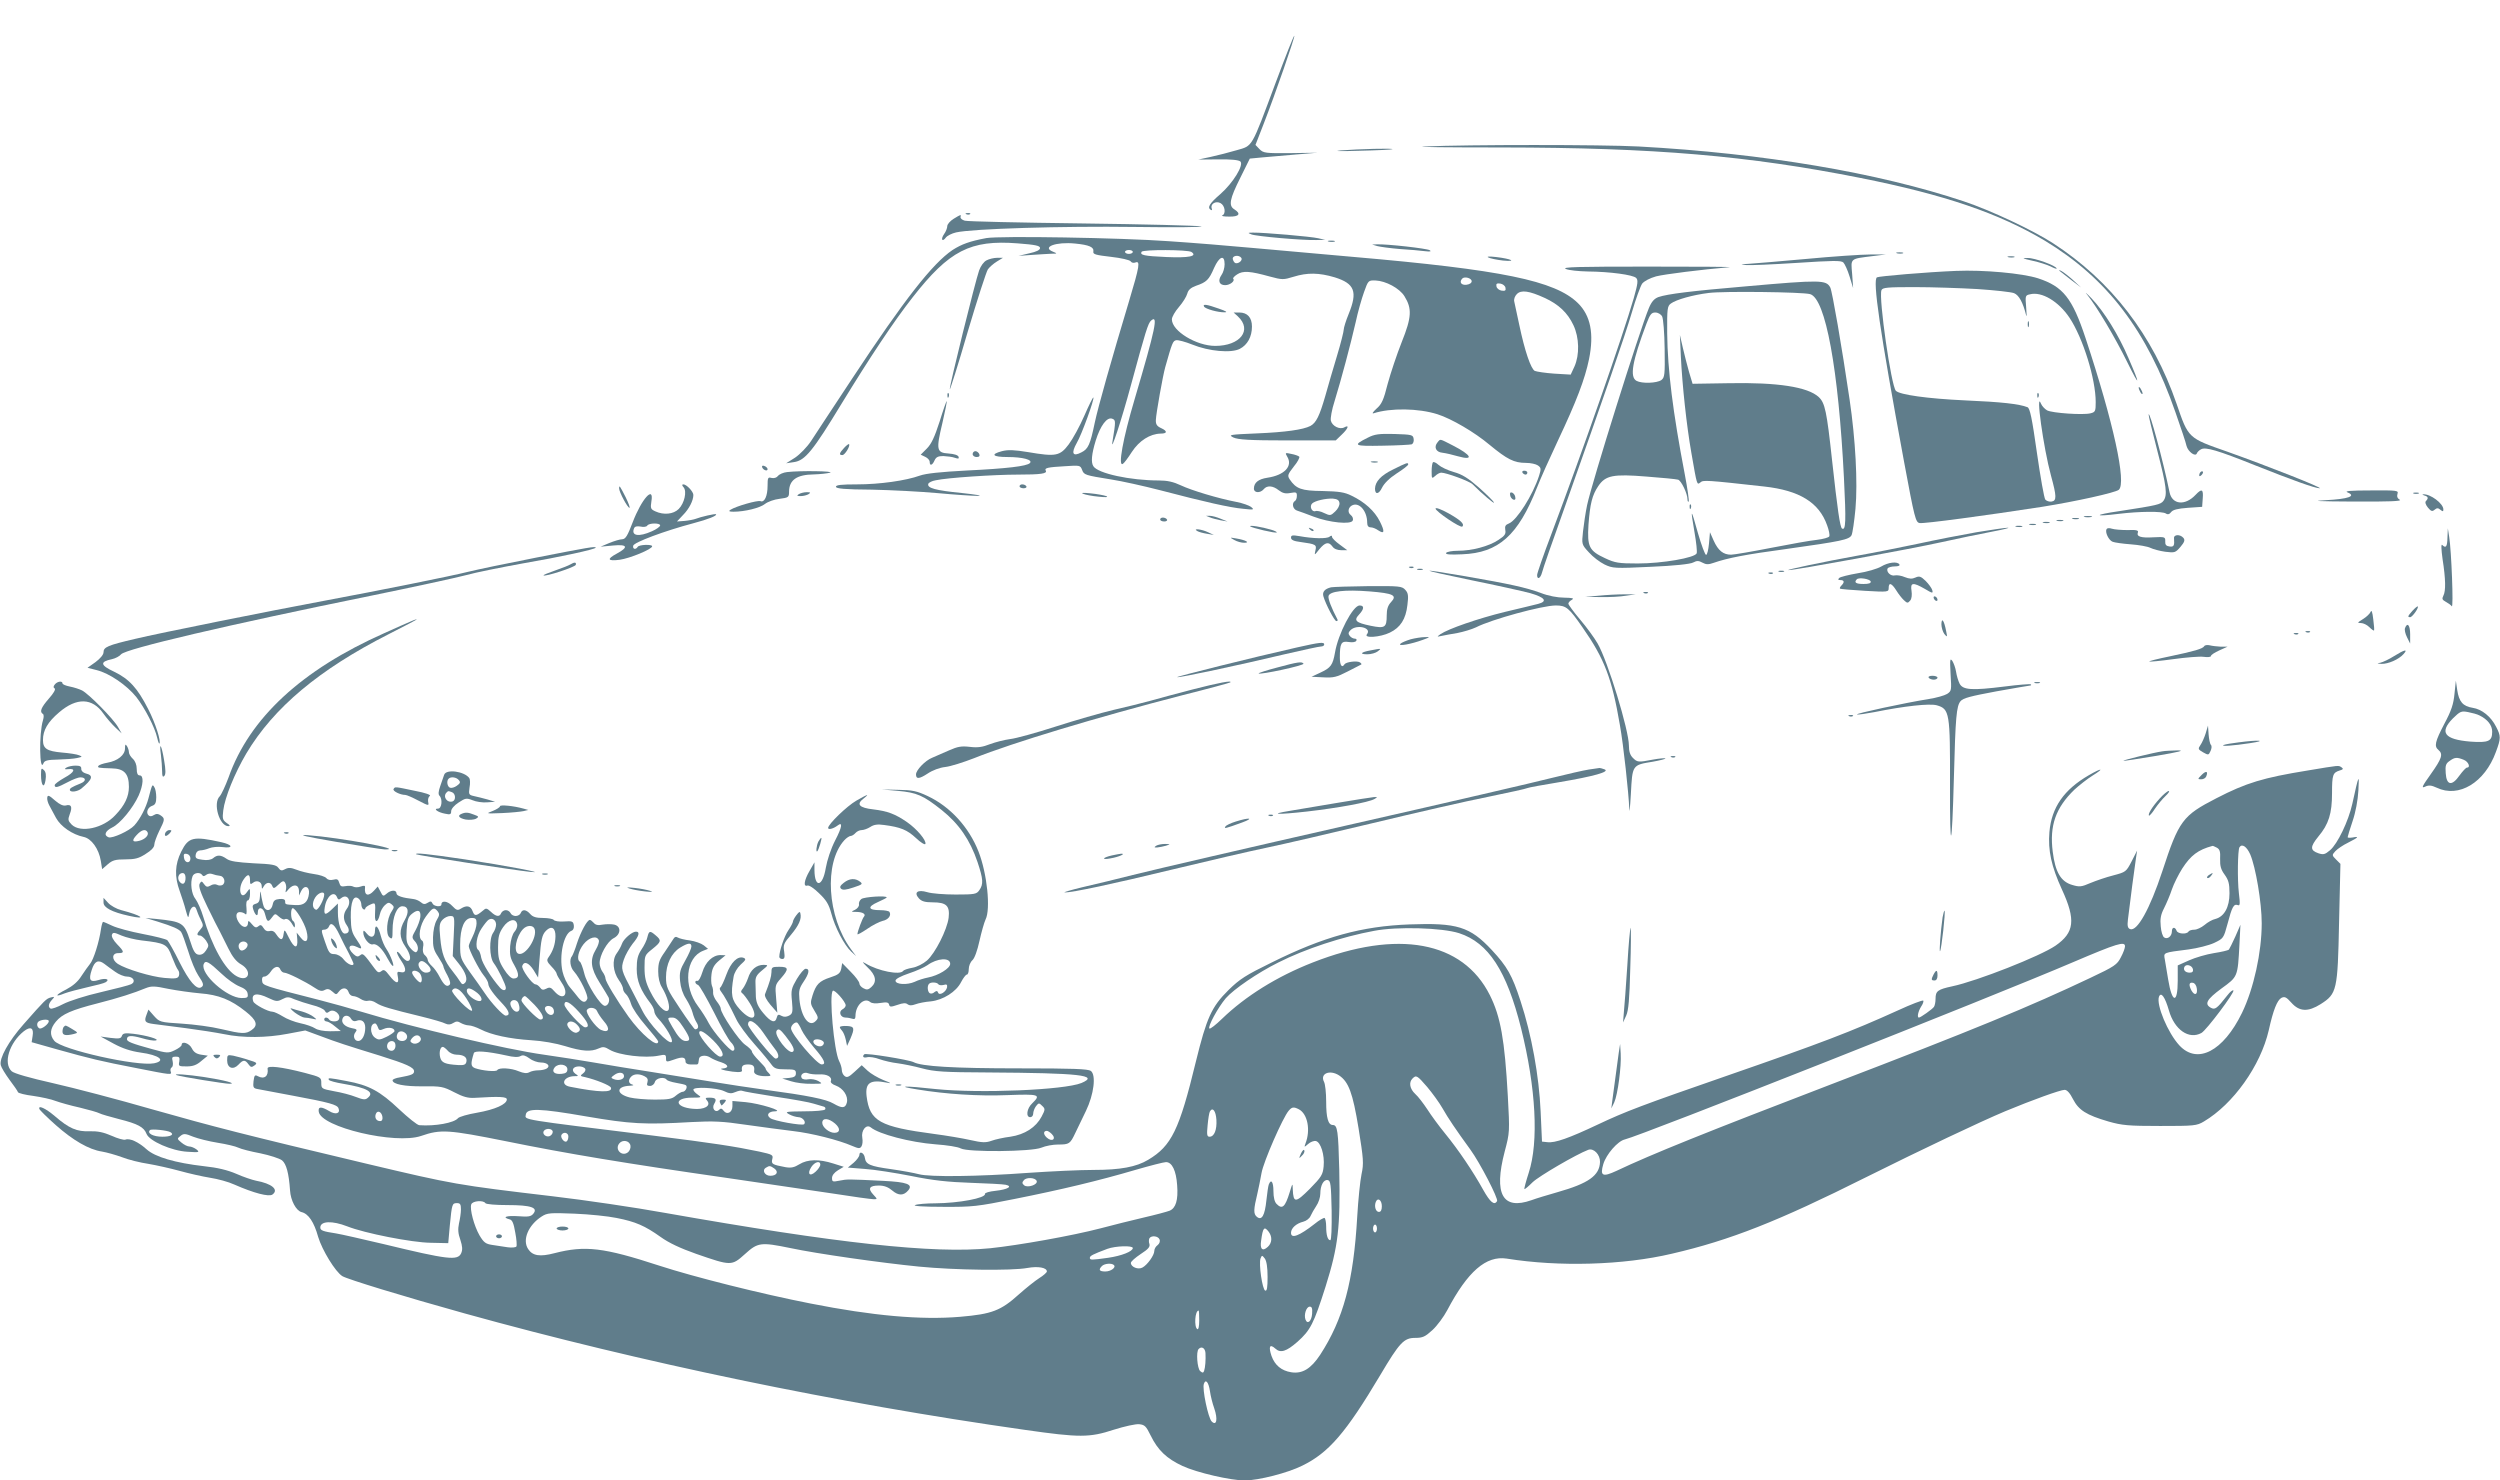 <?xml version="1.0" standalone="no"?>
<!DOCTYPE svg PUBLIC "-//W3C//DTD SVG 20010904//EN"
 "http://www.w3.org/TR/2001/REC-SVG-20010904/DTD/svg10.dtd">
<svg version="1.0" xmlns="http://www.w3.org/2000/svg"
 width="1280pt" height="758pt" viewBox="0 0 1280 758"
 preserveAspectRatio="xMidYMid meet">
<g transform="translate(0,758) scale(0.1,-0.1)"
fill="#607d8b" stroke="none">
<path d="M6530 7153 c-125 -335 -115 -318 -198 -342 -37 -11 -96 -26 -132 -34
l-65 -14 102 1 c65 1 106 -3 114 -11 18 -18 -37 -109 -103 -167 -57 -49 -68
-69 -48 -81 5 -3 7 0 4 8 -8 23 21 40 45 27 23 -12 29 -55 9 -63 -7 -3 8 -6
35 -6 51 -1 63 14 27 37 -31 19 -24 53 30 161 l49 99 63 6 c35 3 113 10 173
15 l110 9 -137 -2 c-128 -1 -139 0 -159 20 l-21 22 42 108 c60 154 161 446
157 451 -3 2 -46 -108 -97 -244z"/>
<path d="M7295 6830 c-66 -3 112 -5 395 -5 782 -1 1261 -42 1835 -156 432 -86
709 -181 944 -321 320 -193 524 -461 669 -878 28 -80 54 -157 57 -173 8 -30
46 -58 53 -38 2 6 12 16 22 21 23 12 83 -5 275 -82 191 -76 308 -118 332 -118
20 1 -275 117 -472 187 -203 71 -200 68 -261 246 -121 351 -335 629 -633 822
-104 67 -318 168 -456 214 -440 147 -1025 246 -1665 281 -188 10 -876 10
-1095 0z"/>
<path d="M6865 6810 c-44 -4 -3 -5 90 -2 94 2 172 6 174 8 6 6 -171 1 -264 -6z"/>
<path d="M4948 6483 c7 -3 16 -2 19 1 4 3 -2 6 -13 5 -11 0 -14 -3 -6 -6z"/>
<path d="M4883 6460 c-18 -11 -33 -28 -33 -38 0 -9 -7 -28 -16 -40 -19 -27
-10 -44 9 -18 7 9 30 21 52 26 82 19 545 33 915 28 206 -3 359 -1 340 3 -19 4
-294 11 -610 15 -316 4 -586 10 -600 14 -14 4 -24 12 -22 19 3 14 3 14 -35 -9z"/>
<path d="M6407 6380 c24 -10 262 -31 332 -29 l46 1 -35 8 c-37 9 -283 30 -334
29 -28 0 -29 -1 -9 -9z"/>
<path d="M5050 6361 c-85 -16 -126 -31 -173 -61 -102 -69 -246 -252 -515 -660
-96 -146 -191 -289 -210 -319 -20 -30 -56 -67 -81 -84 l-46 -29 40 6 c57 8 97
57 245 301 143 234 267 421 363 543 187 239 295 295 537 276 92 -7 115 -12
115 -24 0 -10 -18 -19 -55 -27 l-55 -13 70 5 c39 3 84 5 100 6 29 0 29 1 7 10
-61 24 15 52 113 42 71 -7 97 -18 93 -41 -3 -14 12 -18 90 -27 53 -6 96 -16
101 -23 4 -7 15 -10 24 -6 26 10 22 -17 -32 -197 -89 -296 -159 -543 -176
-624 -23 -110 -33 -134 -68 -151 -45 -24 -54 -5 -24 48 25 42 92 227 85 233
-2 2 -23 -40 -46 -93 -23 -53 -59 -119 -80 -147 -45 -60 -66 -64 -207 -40 -73
12 -104 13 -135 5 -61 -16 -48 -30 29 -30 76 0 131 -14 114 -31 -16 -16 -117
-28 -323 -38 -133 -7 -209 -15 -240 -26 -72 -26 -206 -45 -322 -45 -80 0 -108
-3 -108 -12 0 -10 45 -14 183 -15 100 -2 253 -10 340 -18 86 -8 179 -14 205
-14 26 1 -12 7 -85 15 -132 13 -178 25 -170 47 2 6 19 15 38 18 59 13 299 29
420 29 119 0 153 5 143 21 -7 13 10 17 99 22 75 5 78 5 87 -18 10 -27 14 -28
150 -50 52 -8 165 -33 250 -55 229 -60 357 -89 425 -95 55 -6 58 -5 41 9 -10
8 -44 20 -75 26 -94 18 -230 59 -285 85 -38 18 -70 25 -112 25 -147 0 -313 36
-336 73 -13 20 -9 62 12 131 24 77 58 123 85 112 18 -7 18 -12 1 -116 -12 -67
45 105 95 290 74 272 87 316 103 329 37 31 23 -38 -85 -404 -60 -202 -86 -347
-60 -330 6 3 27 31 46 61 38 58 93 93 148 94 34 0 35 13 2 28 -22 10 -28 20
-27 42 1 32 36 228 48 270 35 124 39 135 56 138 10 2 47 -8 82 -22 86 -35 200
-45 244 -22 39 20 62 62 62 114 0 46 -23 72 -65 72 l-29 0 22 -20 c75 -70 12
-151 -116 -151 -96 0 -222 76 -222 136 0 12 16 40 36 63 20 23 39 54 43 69 5
19 18 30 45 40 53 18 66 30 92 91 27 60 54 70 54 19 0 -18 -7 -43 -16 -55 -20
-29 -12 -52 19 -52 25 0 52 22 41 33 -3 3 6 13 20 22 30 20 67 17 168 -11 63
-17 69 -17 121 -1 71 22 130 21 211 -3 102 -32 118 -73 71 -188 -14 -34 -25
-70 -25 -79 0 -10 -15 -70 -34 -133 -19 -63 -47 -158 -61 -209 -29 -100 -46
-136 -76 -152 -37 -19 -128 -32 -274 -38 -140 -6 -148 -7 -120 -21 24 -11 82
-15 277 -15 l247 0 30 29 c34 32 41 53 14 38 -23 -13 -62 6 -69 34 -3 12 5 57
19 100 34 110 82 291 108 404 11 52 31 122 43 155 21 59 22 60 58 59 53 -2
124 -40 149 -81 39 -63 37 -107 -14 -234 -25 -63 -57 -159 -72 -214 -21 -84
-31 -105 -58 -128 -18 -17 -24 -26 -14 -23 87 28 229 26 327 -5 72 -23 190
-92 266 -156 91 -75 126 -93 187 -93 24 0 51 -6 61 -13 17 -12 17 -18 6 -53
-32 -99 -114 -228 -154 -244 -18 -7 -22 -14 -19 -33 4 -21 -2 -30 -36 -52 -48
-32 -134 -55 -208 -55 -28 0 -55 -5 -59 -11 -4 -8 19 -10 82 -7 187 7 287 97
384 343 17 44 65 151 106 238 95 201 139 316 160 419 26 130 8 222 -57 286
-117 115 -390 171 -1154 237 -159 14 -387 34 -505 45 -118 11 -314 27 -435 35
-250 18 -867 28 -935 16z m750 -71 c0 -5 -9 -10 -20 -10 -11 0 -20 5 -20 10 0
6 9 10 20 10 11 0 20 -4 20 -10z m300 0 c33 -22 -13 -31 -128 -26 -115 5 -137
10 -127 27 8 12 236 11 255 -1z m256 -31 c7 -12 -15 -31 -31 -26 -5 2 -11 11
-13 20 -4 19 32 24 44 6z m1179 -119 c0 -9 -11 -16 -27 -18 -27 -3 -38 14 -21
32 12 12 48 2 48 -14z m173 -33 c3 -14 -1 -18 -20 -15 -12 2 -24 11 -26 21 -3
14 1 18 20 15 12 -2 24 -11 26 -21z m200 -52 c72 -33 118 -76 148 -140 30 -63
32 -152 5 -212 l-19 -41 -84 5 c-45 3 -90 10 -100 14 -20 11 -51 101 -79 234
-12 55 -23 109 -26 121 -3 12 3 28 13 38 22 23 63 17 142 -19z"/>
<path d="M6803 6343 c9 -2 23 -2 30 0 6 3 -1 5 -18 5 -16 0 -22 -2 -12 -5z"/>
<path d="M7052 6320 c15 -4 67 -11 115 -15 49 -3 106 -8 128 -11 28 -3 35 -2
25 5 -15 9 -218 32 -270 30 l-25 -1 27 -8z"/>
<path d="M9713 6283 c9 -2 23 -2 30 0 6 3 -1 5 -18 5 -16 0 -22 -2 -12 -5z"/>
<path d="M9245 6254 c-137 -12 -270 -24 -295 -25 -41 -2 -42 -3 -10 -6 19 -2
136 3 260 11 184 12 227 13 238 2 7 -7 22 -39 32 -72 l18 -59 -5 72 c-7 82
-13 77 107 92 l65 8 -80 0 c-44 0 -192 -10 -330 -23z"/>
<path d="M7620 6262 c8 -5 42 -12 75 -16 75 -7 43 9 -35 18 -35 4 -50 3 -40
-2z"/>
<path d="M10283 6263 c9 -2 23 -2 30 0 6 3 -1 5 -18 5 -16 0 -22 -2 -12 -5z"/>
<path d="M5051 6247 c-14 -7 -30 -29 -38 -52 -20 -57 -154 -598 -150 -608 1
-5 43 126 91 292 49 165 96 310 104 322 8 11 28 29 46 40 l31 19 -30 0 c-16 0
-41 -6 -54 -13z"/>
<path d="M10406 6245 c34 -7 76 -21 93 -29 17 -9 31 -14 31 -11 0 14 -113 55
-148 54 -32 0 -29 -2 24 -14z"/>
<path d="M8017 6203 c15 -7 66 -12 113 -13 112 -1 231 -17 247 -33 11 -11 9
-29 -12 -103 -56 -194 -264 -789 -421 -1206 -41 -108 -74 -203 -74 -212 0 -26
17 -18 25 12 3 15 56 167 117 337 208 587 306 870 343 995 20 69 44 135 53
148 11 13 39 28 71 37 43 11 234 35 376 47 17 2 -172 3 -418 3 -359 0 -443 -2
-420 -12z"/>
<path d="M10015 6193 c-148 -6 -395 -27 -405 -33 -23 -14 14 -269 138 -940 55
-296 60 -315 81 -318 22 -4 342 39 626 83 175 28 373 72 393 87 41 34 -27 345
-170 777 -68 205 -115 264 -243 306 -81 26 -279 44 -420 38z m110 -93 c88 -6
172 -15 187 -21 25 -10 46 -48 62 -114 3 -11 3 8 0 41 -5 59 -5 62 19 67 60
16 147 -36 203 -120 69 -104 134 -313 134 -432 0 -46 -2 -51 -26 -57 -38 -10
-197 1 -223 15 -12 7 -26 22 -31 34 -29 73 12 -225 51 -368 29 -106 30 -129 3
-133 -11 -2 -26 3 -32 10 -6 7 -25 115 -43 240 -25 178 -36 228 -48 233 -43
17 -134 27 -319 35 -195 9 -335 29 -355 49 -24 24 -89 476 -74 515 5 14 30 16
169 16 90 0 235 -5 323 -10z"/>
<path d="M10382 5920 c0 -14 2 -19 5 -12 2 6 2 18 0 25 -3 6 -5 1 -5 -13z"/>
<path d="M10431 5554 c0 -11 3 -14 6 -6 3 7 2 16 -1 19 -3 4 -6 -2 -5 -13z"/>
<path d="M10545 6193 c6 -5 33 -26 60 -47 l50 -38 -40 37 c-22 20 -49 41 -60
47 -11 6 -15 6 -10 1z"/>
<path d="M8940 6114 c-282 -24 -402 -39 -449 -55 -21 -8 -35 -23 -49 -57 -47
-113 -292 -894 -316 -1008 -8 -38 -17 -99 -21 -135 -7 -66 -7 -67 30 -107 20
-23 56 -50 80 -62 42 -20 51 -21 237 -12 119 5 203 14 217 22 19 10 28 10 48
-1 18 -10 31 -10 56 -1 72 25 163 43 372 71 284 40 323 48 335 71 5 10 14 71
20 135 12 136 0 355 -30 559 -40 272 -89 555 -99 574 -21 39 -47 40 -431 6z
m328 -40 c79 -23 145 -384 173 -941 11 -222 10 -271 -10 -259 -10 7 -23 95
-51 351 -27 249 -36 292 -68 322 -56 52 -211 76 -462 71 l-184 -3 -18 60 c-9
33 -24 89 -32 125 l-15 65 5 -110 c7 -146 29 -353 54 -495 29 -167 28 -164 46
-150 14 13 30 12 327 -21 181 -20 281 -82 322 -199 9 -24 14 -49 11 -56 -2 -6
-31 -14 -63 -18 -32 -3 -138 -22 -235 -41 -97 -19 -190 -35 -205 -35 -40 0
-66 21 -89 72 l-19 43 -5 -58 c-3 -31 -9 -58 -15 -58 -5 0 -24 50 -42 113 -36
130 -39 130 -17 2 9 -51 14 -99 11 -107 -9 -23 -176 -52 -302 -52 -98 0 -116
3 -167 27 -82 38 -92 59 -85 171 8 108 19 152 50 198 37 55 76 63 247 49 80
-6 152 -13 162 -16 16 -5 48 -71 48 -101 0 -9 3 -14 6 -11 3 4 -6 66 -20 140
-61 318 -88 535 -90 721 -1 128 1 140 19 153 27 20 112 44 193 54 74 10 484 5
520 -6z m-758 -114 c6 -11 12 -85 13 -166 2 -134 0 -147 -17 -160 -23 -16 -99
-19 -127 -4 -36 20 -22 99 51 293 18 47 25 57 45 57 14 0 29 -9 35 -20z"/>
<path d="M8651 4984 c0 -11 3 -14 6 -6 3 7 2 16 -1 19 -3 4 -6 -2 -5 -13z"/>
<path d="M10688 6069 c48 -60 141 -216 204 -344 65 -132 68 -121 6 21 -51 120
-126 240 -189 306 -28 29 -38 37 -21 17z"/>
<path d="M6165 6010 c7 -12 72 -30 105 -29 17 0 8 6 -30 19 -62 22 -84 25 -75
10z"/>
<path d="M10950 5595 c0 -5 5 -17 10 -25 5 -8 10 -10 10 -5 0 6 -5 17 -10 25
-5 8 -10 11 -10 5z"/>
<path d="M4851 5554 c0 -11 3 -14 6 -6 3 7 2 16 -1 19 -3 4 -6 -2 -5 -13z"/>
<path d="M4811 5422 c-26 -80 -42 -115 -66 -139 l-31 -31 23 -11 c13 -6 23
-17 23 -26 0 -22 14 -18 25 8 8 17 18 22 45 22 19 -1 46 -4 59 -9 18 -6 22 -5
19 5 -3 9 -23 15 -51 17 -62 4 -65 18 -32 156 14 60 24 110 22 112 -1 2 -18
-45 -36 -104z"/>
<path d="M11001 5457 c-1 -4 19 -86 44 -183 48 -185 53 -229 32 -258 -14 -19
-31 -23 -226 -53 -132 -19 -134 -30 -4 -14 107 13 223 14 242 2 10 -7 19 -4
27 7 9 12 33 18 86 22 l73 5 3 43 c4 48 -5 52 -37 18 -54 -57 -120 -50 -133
14 -33 162 -104 423 -107 397z"/>
<path d="M7003 5339 c-80 -40 -72 -44 75 -41 75 1 143 5 150 7 7 3 12 15 10
27 -3 22 -8 23 -98 26 -80 2 -102 -1 -137 -19z"/>
<path d="M7360 5315 c-20 -24 -8 -50 25 -53 17 -2 52 -10 79 -18 85 -24 71 6
-25 55 -71 36 -63 35 -79 16z"/>
<path d="M4322 5287 c-25 -27 -28 -37 -9 -37 13 0 42 48 34 56 -2 2 -13 -6
-25 -19z"/>
<path d="M4980 5255 c0 -8 9 -15 20 -15 13 0 18 5 14 15 -4 8 -12 15 -20 15
-8 0 -14 -7 -14 -15z"/>
<path d="M6590 5243 c31 -49 -13 -96 -101 -109 -46 -7 -69 -25 -69 -56 0 -22
32 -24 50 -3 17 21 47 19 77 -5 20 -15 34 -19 60 -14 29 5 33 4 33 -14 0 -12
-4 -24 -10 -27 -18 -11 -11 -44 13 -50 12 -4 49 -17 82 -30 81 -31 193 -42
201 -20 4 9 -1 21 -10 28 -19 14 -13 42 10 51 36 14 74 -33 74 -90 0 -16 6
-24 18 -24 10 0 27 -7 38 -15 33 -22 35 -7 9 45 -27 54 -78 100 -145 132 -36
18 -64 22 -148 24 -109 1 -136 11 -169 60 -12 19 -10 25 21 65 20 24 32 47 28
51 -4 4 -23 11 -41 14 -31 7 -32 6 -21 -13z m268 -238 c2 -12 -8 -31 -22 -44
-23 -22 -26 -22 -56 -8 -17 9 -38 13 -45 10 -18 -6 -32 24 -17 39 14 14 70 27
107 25 22 -2 31 -8 33 -22z"/>
<path d="M7023 5213 c9 -2 23 -2 30 0 6 3 -1 5 -18 5 -16 0 -22 -2 -12 -5z"/>
<path d="M7337 5213 c-4 -3 -7 -24 -7 -46 0 -38 1 -39 18 -24 10 10 24 17 31
17 26 0 145 -44 160 -59 51 -51 114 -104 110 -94 -2 7 -37 41 -76 76 -56 49
-86 68 -129 80 -32 9 -67 26 -79 37 -12 11 -25 17 -28 13z"/>
<path d="M7132 5176 c-62 -30 -91 -62 -92 -98 0 -32 20 -29 36 5 11 22 38 49
75 73 33 21 59 41 59 46 0 12 -8 9 -78 -26z"/>
<path d="M3902 5188 c5 -15 28 -23 28 -10 0 5 -7 13 -16 16 -10 4 -14 1 -12
-6z"/>
<path d="M4030 5163 c-19 -2 -40 -11 -47 -20 -7 -9 -20 -13 -33 -10 -18 5 -20
1 -20 -40 0 -53 -16 -87 -36 -79 -15 6 -126 -26 -154 -44 -11 -7 -8 -10 16
-10 56 0 135 19 161 40 14 11 47 23 74 26 47 6 49 8 49 38 1 59 40 86 127 87
32 1 69 5 83 9 26 8 -152 11 -220 3z"/>
<path d="M7795 5160 c3 -5 10 -10 16 -10 5 0 9 5 9 10 0 6 -7 10 -16 10 -8 0
-12 -4 -9 -10z"/>
<path d="M11267 5163 c-4 -3 -7 -11 -7 -17 0 -6 5 -5 12 2 6 6 9 14 7 17 -3 3
-9 2 -12 -2z"/>
<path d="M3500 5085 c18 -21 4 -82 -25 -111 -27 -27 -77 -32 -120 -12 -24 11
-25 16 -20 50 15 86 -50 14 -96 -107 -26 -68 -36 -85 -53 -86 -12 0 -41 -9
-66 -19 l-45 -19 64 6 c74 7 81 -8 18 -42 -52 -28 -46 -39 16 -31 51 7 166 54
166 69 1 11 -67 9 -74 -3 -10 -16 -27 -12 -23 6 3 17 161 76 308 115 76 20
123 39 116 46 -4 4 -78 -13 -106 -24 -8 -3 -33 -8 -54 -10 l-40 -3 31 33 c31
31 53 74 53 103 0 17 -35 54 -51 54 -8 0 -8 -5 1 -15z m-120 -195 c0 -6 -19
-20 -42 -30 -67 -30 -107 -24 -92 14 4 11 14 13 34 10 15 -4 31 -1 34 5 9 14
66 14 66 1z"/>
<path d="M5220 5090 c0 -5 9 -10 21 -10 11 0 17 5 14 10 -3 6 -13 10 -21 10
-8 0 -14 -4 -14 -10z"/>
<path d="M3170 5079 c0 -18 43 -99 53 -99 4 0 -5 24 -19 53 -31 61 -34 65 -34
46z"/>
<path d="M12019 5059 c47 -19 5 -34 -112 -40 -80 -4 -39 -6 143 -7 181 -1 250
2 237 9 -12 7 -16 17 -12 30 6 18 0 19 -137 18 -103 0 -136 -3 -119 -10z"/>
<path d="M4090 5050 c-12 -8 -10 -10 10 -10 14 0 32 5 40 10 12 8 10 10 -10
10 -14 0 -32 -5 -40 -10z"/>
<path d="M5545 5052 c11 -5 47 -12 80 -15 37 -4 52 -3 39 3 -11 4 -47 11 -80
14 -37 4 -51 3 -39 -2z"/>
<path d="M7732 5044 c1 -9 9 -19 16 -22 9 -3 13 2 10 14 -1 9 -9 19 -16 22 -9
3 -13 -2 -10 -14z"/>
<path d="M12358 5053 c6 -2 18 -2 25 0 6 3 1 5 -13 5 -14 0 -19 -2 -12 -5z"/>
<path d="M12413 5043 c19 -5 22 -14 8 -28 -6 -6 -2 -19 10 -34 16 -19 22 -21
34 -11 12 10 18 10 30 0 12 -10 15 -10 15 2 0 30 -67 80 -103 77 -7 -1 -4 -3
6 -6z"/>
<path d="M7350 4976 c0 -14 128 -101 137 -92 13 13 -9 33 -71 68 -38 21 -66
31 -66 24z"/>
<path d="M6195 4931 c11 -5 36 -11 55 -15 l35 -6 -35 14 c-19 8 -44 15 -55 15
l-20 0 20 -8z"/>
<path d="M10673 4933 c9 -2 25 -2 35 0 9 3 1 5 -18 5 -19 0 -27 -2 -17 -5z"/>
<path d="M5940 4920 c0 -5 9 -10 21 -10 11 0 17 5 14 10 -3 6 -13 10 -21 10
-8 0 -14 -4 -14 -10z"/>
<path d="M10613 4923 c9 -2 23 -2 30 0 6 3 -1 5 -18 5 -16 0 -22 -2 -12 -5z"/>
<path d="M10533 4913 c9 -2 23 -2 30 0 6 3 -1 5 -18 5 -16 0 -22 -2 -12 -5z"/>
<path d="M10463 4903 c9 -2 23 -2 30 0 6 3 -1 5 -18 5 -16 0 -22 -2 -12 -5z"/>
<path d="M10393 4893 c9 -2 23 -2 30 0 6 3 -1 5 -18 5 -16 0 -22 -2 -12 -5z"/>
<path d="M6401 4885 c9 -8 131 -37 136 -31 2 2 -11 9 -29 14 -46 14 -114 25
-107 17z"/>
<path d="M10323 4883 c9 -2 23 -2 30 0 6 3 -1 5 -18 5 -16 0 -22 -2 -12 -5z"/>
<path d="M6707 4869 c7 -7 15 -10 18 -7 3 3 -2 9 -12 12 -14 6 -15 5 -6 -5z"/>
<path d="M10120 4855 c-74 -13 -209 -39 -300 -59 -91 -19 -230 -47 -310 -61
-172 -31 -370 -73 -353 -74 24 -2 631 109 783 143 85 19 202 43 260 54 58 11
94 20 80 20 -14 0 -86 -11 -160 -23z"/>
<path d="M10786 4871 c-10 -15 11 -58 31 -65 10 -4 52 -10 93 -13 41 -3 86
-11 100 -18 14 -7 48 -16 76 -20 49 -6 52 -5 78 25 21 25 24 35 15 46 -17 20
-51 18 -48 -3 3 -37 -1 -44 -23 -41 -17 2 -23 9 -22 26 1 23 -2 24 -60 21 -66
-4 -88 4 -80 25 4 11 -8 14 -53 12 -32 0 -68 3 -80 7 -12 4 -24 4 -27 -2z"/>
<path d="M6130 4861 c8 -5 31 -11 50 -14 l35 -6 -30 14 c-33 16 -81 21 -55 6z"/>
<path d="M12531 4828 c-1 -48 -8 -57 -27 -38 -6 6 -5 -22 2 -73 16 -102 17
-163 4 -187 -8 -16 -6 -21 12 -31 13 -7 27 -17 31 -23 10 -13 -2 286 -13 354
l-7 45 -2 -47z"/>
<path d="M6610 4827 c0 -11 14 -18 48 -22 80 -11 84 -14 77 -43 -6 -27 -5 -26
20 6 30 36 48 40 67 14 8 -12 25 -19 45 -19 l31 0 -39 29 c-21 15 -39 33 -39
39 0 8 -4 8 -13 1 -13 -11 -84 -10 -154 3 -36 6 -43 5 -43 -8z"/>
<path d="M6320 4815 c14 -8 36 -14 50 -14 33 0 8 14 -40 22 -35 6 -35 6 -10
-8z"/>
<path d="M2745 4725 c-148 -29 -306 -62 -350 -73 -78 -20 -451 -95 -730 -147
-280 -52 -853 -167 -973 -196 -141 -33 -162 -42 -162 -69 0 -12 -17 -32 -41
-50 l-41 -29 47 -12 c65 -16 154 -77 203 -138 44 -57 95 -155 107 -209 4 -18
9 -31 11 -29 10 10 -21 107 -58 178 -54 106 -97 153 -174 190 -71 33 -74 51
-11 64 18 4 39 15 47 25 24 28 543 150 1285 301 215 44 431 91 480 104 50 14
180 40 290 60 193 33 375 73 375 81 0 8 -40 1 -305 -51z"/>
<path d="M2920 4690 c-8 -5 -43 -19 -78 -31 -35 -12 -62 -23 -59 -25 7 -8 161
42 165 54 4 14 -7 15 -28 2z"/>
<path d="M9631 4679 c-19 -11 -72 -27 -119 -34 -47 -8 -90 -19 -95 -24 -8 -8
-6 -11 6 -11 20 0 22 -11 5 -28 -6 -6 -10 -13 -7 -16 2 -2 59 -7 127 -11 119
-7 122 -6 122 14 0 31 15 26 39 -12 11 -18 29 -41 39 -50 17 -16 20 -16 32 -2
8 9 10 29 7 50 -7 43 7 45 68 10 40 -24 43 -24 38 -6 -3 10 -18 31 -34 47 -24
23 -32 26 -52 17 -17 -8 -31 -7 -54 2 -18 8 -40 11 -51 9 -21 -6 -47 19 -37
36 3 5 20 10 36 10 18 0 28 4 24 10 -10 17 -58 11 -94 -11z m-53 -76 c2 -9 -9
-13 -37 -13 -39 0 -50 8 -34 24 11 11 66 2 71 -11z"/>
<path d="M7218 4673 c7 -3 16 -2 19 1 4 3 -2 6 -13 5 -11 0 -14 -3 -6 -6z"/>
<path d="M7258 4663 c6 -2 18 -2 25 0 6 3 1 5 -13 5 -14 0 -19 -2 -12 -5z"/>
<path d="M7530 4610 c129 -26 267 -57 305 -67 76 -22 90 -42 40 -55 -16 -4
-93 -23 -170 -41 -135 -33 -289 -86 -330 -114 -19 -14 -19 -14 5 -9 14 3 51
10 82 15 31 6 74 19 95 29 80 41 340 112 409 112 53 0 67 -12 137 -113 112
-160 150 -260 191 -500 18 -100 45 -350 48 -429 0 -29 4 5 8 76 8 150 6 149
112 166 38 7 67 14 65 17 -3 2 -31 0 -63 -6 -77 -15 -81 -14 -104 9 -14 14
-20 33 -20 63 0 78 -108 432 -160 522 -16 28 -56 83 -90 123 -33 39 -60 76
-60 81 0 6 8 15 18 20 13 8 4 10 -39 11 -34 0 -82 9 -120 24 -77 28 -158 46
-389 86 -251 43 -240 36 30 -20z"/>
<path d="M9108 4653 c6 -2 18 -2 25 0 6 3 1 5 -13 5 -14 0 -19 -2 -12 -5z"/>
<path d="M9058 4643 c7 -3 16 -2 19 1 4 3 -2 6 -13 5 -11 0 -14 -3 -6 -6z"/>
<path d="M6815 4573 c-33 -8 -46 -24 -39 -47 12 -41 57 -126 66 -126 6 0 8 3
6 8 -31 59 -49 106 -46 120 5 25 84 34 210 24 123 -10 143 -20 110 -55 -16
-17 -22 -36 -22 -68 0 -62 -9 -68 -82 -53 -77 16 -88 27 -60 57 27 29 28 47 3
47 -34 0 -110 -145 -126 -242 -11 -62 -21 -77 -73 -101 l-47 -22 60 -3 c52 -3
69 1 125 30 36 18 67 34 70 36 2 2 -1 7 -8 11 -15 9 -70 2 -78 -10 -13 -21
-24 -6 -24 34 0 74 7 86 45 80 19 -3 35 -1 39 6 4 6 1 11 -7 11 -8 0 -20 6
-26 14 -9 11 -8 18 4 30 32 31 110 12 84 -21 -19 -22 68 -16 117 8 54 26 82
69 90 142 6 47 4 61 -11 77 -17 19 -30 20 -189 19 -94 -1 -180 -4 -191 -6z"/>
<path d="M8418 4543 c7 -3 16 -2 19 1 4 3 -2 6 -13 5 -11 0 -14 -3 -6 -6z"/>
<path d="M8185 4530 l-70 -6 80 -1 c44 -1 103 2 130 7 l50 7 -60 0 c-33 0 -91
-3 -130 -7z"/>
<path d="M9900 4521 c0 -5 5 -13 10 -16 6 -3 10 -2 10 4 0 5 -4 13 -10 16 -5
3 -10 2 -10 -4z"/>
<path d="M12352 4453 c-24 -27 -27 -33 -12 -33 11 0 45 48 39 55 -2 2 -14 -8
-27 -22z"/>
<path d="M12138 4448 c-4 -10 -22 -27 -40 -38 -29 -18 -30 -20 -10 -20 12 0
31 -9 43 -21 11 -11 22 -19 24 -17 2 2 0 28 -4 58 -4 36 -9 49 -13 38z"/>
<path d="M2100 4397 c-14 -6 -74 -32 -133 -59 -423 -188 -690 -435 -797 -739
-16 -43 -36 -86 -45 -96 -36 -35 -2 -153 44 -153 11 0 9 5 -8 16 -21 15 -23
22 -18 64 8 67 59 192 118 292 140 235 373 430 727 610 85 43 151 78 146 77
-5 0 -20 -5 -34 -12z"/>
<path d="M9940 4384 c0 -16 7 -39 15 -50 15 -18 16 -17 9 16 -10 52 -23 72
-24 34z"/>
<path d="M12314 4365 c-4 -9 1 -30 10 -48 l16 -32 0 48 c0 45 -14 63 -26 32z"/>
<path d="M11808 4343 c7 -3 16 -2 19 1 4 3 -2 6 -13 5 -11 0 -14 -3 -6 -6z"/>
<path d="M11748 4333 c7 -3 16 -2 19 1 4 3 -2 6 -13 5 -11 0 -14 -3 -6 -6z"/>
<path d="M7223 4307 c-23 -7 -47 -17 -53 -23 -15 -15 55 -2 115 20 38 14 39
15 10 14 -16 0 -49 -5 -72 -11z"/>
<path d="M6640 4265 c-230 -52 -621 -150 -613 -152 11 -4 319 62 554 118 91
21 173 39 183 39 9 0 16 5 16 10 0 14 -20 12 -140 -15z"/>
<path d="M11286 4272 c-8 -14 -51 -26 -179 -53 -59 -12 -106 -24 -103 -26 2
-2 57 3 122 12 66 9 136 15 157 12 20 -3 37 -1 37 4 0 6 19 18 43 29 l42 19
-35 0 c-19 1 -45 4 -56 7 -12 3 -25 1 -28 -4z"/>
<path d="M7017 4250 c-50 -9 -59 -20 -16 -20 19 0 43 7 53 15 21 16 20 16 -37
5z"/>
<path d="M12258 4221 c-25 -16 -57 -31 -70 -34 -20 -4 -20 -4 5 -6 34 -1 88
22 113 50 25 28 5 23 -48 -10z"/>
<path d="M9987 4128 c5 -82 5 -86 -18 -101 -13 -8 -55 -20 -94 -26 -124 -20
-379 -75 -367 -79 6 -2 46 4 89 12 154 31 281 45 319 35 66 -19 69 -37 68
-409 -1 -361 10 -339 20 40 8 309 13 365 34 390 13 16 53 26 182 50 91 16 169
30 174 30 5 0 7 3 4 6 -4 3 -64 -2 -135 -11 -167 -21 -213 -18 -230 15 -7 14
-15 41 -18 61 -3 19 -12 44 -19 55 -12 16 -13 8 -9 -68z"/>
<path d="M6538 4162 c-54 -14 -96 -28 -94 -30 8 -8 235 41 230 50 -8 12 -29 9
-136 -20z"/>
<path d="M9875 4110 c3 -5 15 -10 26 -10 10 0 19 5 19 10 0 6 -12 10 -26 10
-14 0 -23 -4 -19 -10z"/>
<path d="M281 4076 c-8 -10 -9 -16 -1 -21 6 -4 -5 -24 -30 -52 -40 -46 -48
-67 -31 -78 6 -3 6 -16 1 -33 -21 -67 -18 -274 3 -219 5 13 21 17 74 18 37 1
82 4 98 8 27 6 28 7 10 14 -11 5 -51 11 -88 14 -77 7 -97 20 -97 64 0 50 24
92 83 142 90 77 170 74 226 -6 16 -23 44 -55 62 -72 l32 -30 -19 33 c-24 42
-149 169 -184 187 -14 7 -42 16 -63 20 -20 4 -37 11 -37 16 0 14 -26 11 -39
-5z"/>
<path d="M6110 4051 c-80 -21 -179 -47 -220 -59 -41 -11 -127 -33 -190 -47
-63 -15 -196 -53 -295 -85 -99 -32 -204 -61 -233 -64 -30 -4 -76 -16 -103 -26
-38 -15 -63 -19 -103 -14 -43 5 -62 2 -107 -18 -30 -13 -69 -30 -87 -38 -35
-14 -82 -63 -82 -85 0 -25 16 -24 59 4 25 17 62 31 91 34 27 3 93 24 147 45
197 79 624 208 1069 323 132 33 241 63 243 65 12 12 -60 -2 -189 -35z"/>
<path d="M10418 4083 c6 -2 18 -2 25 0 6 3 1 5 -13 5 -14 0 -19 -2 -12 -5z"/>
<path d="M12567 4028 c-5 -53 -16 -87 -52 -154 -48 -92 -53 -115 -30 -134 25
-21 17 -44 -39 -123 -45 -63 -50 -74 -30 -65 19 9 32 8 60 -5 113 -54 246 26
303 183 26 70 26 81 1 129 -26 52 -73 90 -120 97 -50 8 -70 31 -79 91 l-7 48
-7 -67z m128 -111 c41 -20 65 -50 65 -83 0 -49 -18 -58 -112 -51 -133 11 -160
47 -89 119 37 36 43 39 78 32 21 -4 47 -11 58 -17z m-81 -227 c24 -9 37 -40
17 -40 -5 0 -22 -18 -38 -40 -39 -56 -67 -52 -71 12 -3 39 1 49 20 62 26 19
37 20 72 6z"/>
<path d="M9468 3913 c7 -3 16 -2 19 1 4 3 -2 6 -13 5 -11 0 -14 -3 -6 -6z"/>
<path d="M11293 3825 c-7 -22 -19 -49 -27 -60 -13 -19 -12 -22 14 -37 27 -15
28 -15 38 7 6 13 7 26 2 31 -5 5 -10 29 -12 54 l-3 45 -12 -40z"/>
<path d="M11461 3779 c-34 -4 -68 -10 -75 -13 -21 -9 49 -4 134 9 93 14 45 18
-59 4z"/>
<path d="M640 3748 c0 -34 -38 -64 -90 -73 -22 -4 -42 -11 -46 -16 -6 -10 -2
-11 67 -13 65 -1 89 -27 89 -95 0 -49 -21 -94 -69 -144 -62 -68 -179 -93 -224
-49 -19 20 -20 25 -10 53 15 38 8 53 -20 45 -14 -3 -32 5 -56 26 -29 26 -37
29 -39 15 -2 -9 3 -27 10 -40 7 -14 23 -43 35 -65 24 -44 84 -85 141 -97 40
-8 78 -61 88 -122 l7 -43 29 25 c24 21 40 25 90 25 49 0 69 5 104 28 28 17 44
34 44 47 0 11 12 43 25 70 30 60 30 64 8 80 -13 9 -22 10 -35 2 -12 -8 -21 -8
-28 -1 -14 14 -3 42 21 49 14 5 19 16 19 43 0 20 -4 44 -10 52 -10 17 -11 15
-30 -58 -12 -46 -42 -105 -72 -138 -25 -28 -113 -68 -132 -61 -26 10 -18 32
18 50 41 19 107 100 136 164 24 55 27 103 5 103 -10 0 -15 10 -15 33 0 21 -8
41 -20 52 -11 10 -20 25 -20 34 0 9 -5 23 -10 31 -8 12 -10 9 -10 -12z m115
-428 c9 -15 -11 -37 -42 -45 -36 -9 -40 1 -13 30 25 27 45 32 55 15z"/>
<path d="M824 3714 c3 -26 6 -63 6 -82 0 -26 3 -33 11 -25 8 8 8 30 -1 82 -13
78 -26 98 -16 25z"/>
<path d="M11070 3733 c-42 -6 -201 -45 -198 -48 2 -2 77 10 168 25 117 20 149
28 110 28 -30 -1 -66 -2 -80 -5z"/>
<path d="M8558 3703 c7 -3 16 -2 19 1 4 3 -2 6 -13 5 -11 0 -14 -3 -6 -6z"/>
<path d="M340 3650 c-12 -8 -10 -10 9 -8 41 5 33 -16 -19 -44 -28 -16 -50 -32
-50 -38 0 -16 15 -12 66 15 26 14 55 25 65 25 30 0 32 -19 2 -31 -47 -19 -58
-26 -55 -35 4 -12 39 -7 58 8 59 49 64 68 23 78 -14 4 -23 13 -23 23 1 13 -6
17 -30 17 -17 0 -38 -5 -46 -10z"/>
<path d="M11815 3635 c-228 -37 -314 -63 -467 -142 -173 -89 -192 -114 -277
-374 -64 -194 -129 -310 -165 -296 -12 5 -15 16 -11 49 10 86 35 274 41 313
l6 40 -28 -55 c-28 -54 -30 -55 -94 -72 -36 -9 -88 -27 -117 -39 -46 -20 -56
-21 -93 -10 -59 17 -87 66 -100 170 -17 134 15 225 111 318 24 22 66 55 93 72
63 39 48 41 -19 2 -128 -74 -191 -165 -202 -291 -8 -94 10 -176 64 -294 72
-156 64 -221 -33 -288 -77 -53 -401 -181 -529 -208 -74 -16 -85 -24 -85 -64 0
-17 -4 -35 -8 -41 -8 -12 -69 -55 -77 -55 -11 0 -4 32 11 56 9 13 14 27 11 31
-4 3 -62 -19 -129 -50 -240 -109 -395 -168 -868 -332 -444 -154 -526 -185
-670 -253 -146 -69 -219 -95 -257 -90 l-28 3 -7 155 c-8 180 -46 392 -103 565
-43 132 -68 176 -147 261 -112 120 -178 140 -421 131 -245 -9 -440 -63 -706
-195 -133 -65 -164 -85 -221 -141 -87 -86 -112 -142 -167 -366 -85 -351 -125
-432 -244 -503 -61 -37 -144 -52 -279 -52 -69 0 -219 -7 -335 -15 -257 -19
-506 -22 -560 -7 -22 6 -86 18 -143 26 -108 15 -129 24 -134 58 -3 25 -28 37
-28 15 0 -8 -13 -26 -29 -40 l-30 -25 87 -7 c48 -3 155 -20 237 -36 112 -23
189 -31 305 -35 85 -3 166 -7 179 -10 38 -8 11 -24 -52 -31 -31 -3 -55 -10
-54 -16 4 -21 -132 -47 -254 -48 -46 0 -93 -4 -104 -9 -12 -5 43 -9 143 -9
152 -1 176 2 365 40 241 48 433 94 620 149 76 22 146 40 157 40 31 0 52 -44
57 -118 6 -77 -7 -118 -39 -131 -13 -5 -72 -21 -133 -35 -60 -14 -160 -39
-220 -55 -145 -38 -421 -87 -565 -102 -290 -29 -782 25 -1665 181 -154 28
-413 66 -575 85 -491 58 -507 61 -950 166 -631 150 -786 190 -1100 279 -173
50 -402 110 -508 134 -120 27 -200 50 -212 61 -45 41 -12 146 62 205 35 27 52
17 45 -24 l-5 -32 131 -37 c172 -48 221 -60 407 -96 177 -35 181 -36 174 -17
-3 8 -1 17 5 21 6 3 8 17 5 31 -5 20 -3 24 16 24 18 0 21 -4 18 -25 -5 -24 -3
-25 38 -25 32 0 51 7 75 28 l33 27 -34 5 c-25 4 -38 13 -48 33 -13 26 -52 39
-52 17 0 -6 -16 -18 -35 -27 -33 -16 -39 -16 -118 6 -102 28 -127 38 -127 50
0 20 21 21 75 6 30 -9 63 -15 73 -12 23 5 -48 26 -115 34 -43 5 -54 3 -59 -11
-5 -14 -15 -15 -58 -10 l-51 7 66 -36 c46 -25 89 -39 138 -46 97 -13 133 -42
70 -55 -87 -17 -475 70 -511 115 -25 30 -22 62 8 98 32 39 81 60 214 94 106
27 187 53 247 78 28 11 45 11 115 -4 46 -9 119 -19 163 -23 93 -7 157 -32 233
-93 57 -45 65 -71 30 -95 -29 -21 -49 -20 -155 5 -48 12 -139 24 -202 28 -112
7 -114 8 -143 40 l-28 32 -10 -27 c-13 -34 -8 -41 37 -47 21 -3 94 -12 163
-21 69 -9 158 -23 198 -31 96 -20 215 -19 325 2 l90 17 76 -28 c87 -33 137
-49 306 -101 137 -43 175 -60 175 -80 0 -15 -13 -20 -72 -31 -21 -3 -38 -10
-38 -15 0 -20 60 -32 155 -31 93 1 104 -1 160 -30 46 -24 71 -31 105 -29 128
8 165 6 165 -8 0 -25 -61 -52 -152 -68 -48 -8 -92 -21 -98 -28 -19 -24 -117
-42 -198 -36 -10 0 -57 38 -104 82 -97 92 -154 123 -268 144 -90 17 -98 18
-91 6 3 -5 36 -14 73 -20 124 -21 162 -43 126 -72 -12 -11 -23 -10 -62 5 -25
10 -75 23 -111 29 -63 12 -65 13 -65 42 0 29 -2 30 -85 52 -120 31 -192 39
-190 22 6 -39 -17 -57 -50 -39 -15 8 -18 5 -22 -26 -3 -29 -1 -35 16 -39 12
-2 95 -18 186 -35 188 -35 226 -46 233 -64 11 -27 -14 -35 -47 -15 -42 25 -58
24 -54 -3 11 -79 392 -169 524 -124 101 35 139 32 434 -27 314 -64 623 -115
1125 -187 193 -28 437 -64 543 -80 107 -17 203 -30 215 -30 20 0 20 0 -2 24
-29 31 -20 46 29 46 27 0 48 -8 69 -26 32 -27 58 -26 81 1 26 31 -5 43 -128
49 -181 9 -185 9 -224 1 -35 -7 -38 -6 -38 14 0 13 12 28 30 39 l30 18 -54 17
c-72 23 -131 22 -173 -4 -26 -16 -42 -20 -71 -15 -68 13 -74 16 -68 41 6 22 1
24 -67 39 -123 26 -241 44 -537 81 -695 86 -662 80 -658 108 5 34 68 33 309
-9 228 -39 299 -43 539 -29 113 6 159 4 280 -14 80 -11 188 -26 240 -32 96
-11 234 -46 303 -76 33 -14 40 -15 48 -2 5 8 7 27 4 43 -7 38 20 72 43 54 42
-35 203 -77 332 -87 58 -4 116 -13 129 -21 38 -20 364 -17 413 4 21 9 59 16
85 16 58 0 62 3 89 60 12 25 36 75 54 112 41 85 53 184 25 205 -15 10 -90 13
-364 13 -340 0 -503 10 -544 32 -24 12 -244 48 -252 40 -12 -12 -4 -20 15 -15
11 3 40 -1 63 -10 23 -8 65 -18 93 -21 29 -4 85 -15 125 -26 64 -17 111 -20
339 -21 469 -3 571 -14 477 -54 -88 -36 -521 -54 -746 -31 -163 18 -207 16
-94 -2 145 -24 313 -35 461 -29 164 6 173 3 127 -42 -28 -26 -34 -71 -10 -71
8 0 15 8 15 18 0 10 6 27 14 38 14 18 16 18 32 2 16 -15 16 -19 -3 -55 -29
-55 -86 -92 -160 -103 -34 -4 -78 -14 -97 -21 -28 -10 -47 -10 -108 4 -40 9
-123 23 -184 31 -280 37 -331 65 -347 193 -8 69 18 87 103 70 27 -6 23 -2 -17
13 -29 12 -65 33 -81 48 l-30 28 -37 -34 c-29 -27 -39 -31 -51 -21 -8 6 -14
20 -14 31 0 10 -6 31 -14 46 -26 52 -52 339 -32 359 8 9 65 -55 66 -74 0 -7
-7 -16 -17 -21 -21 -12 -10 -42 16 -42 11 0 26 -3 35 -6 11 -4 16 0 16 14 0
55 45 97 75 72 9 -8 29 -9 54 -5 30 5 40 3 43 -8 3 -13 8 -14 43 -2 28 10 43
11 52 3 9 -7 21 -7 40 0 16 6 51 13 79 15 63 7 130 49 155 99 11 21 24 38 29
38 6 0 10 13 10 28 0 16 8 36 19 46 11 10 25 49 36 99 10 45 24 94 31 109 27
53 8 236 -36 348 -49 125 -145 230 -260 284 -55 26 -78 31 -150 32 l-85 2 80
-7 c100 -9 131 -23 226 -98 89 -71 146 -154 184 -267 29 -87 31 -113 9 -144
-14 -20 -23 -22 -121 -22 -58 0 -123 5 -145 12 -50 15 -71 -1 -43 -32 14 -15
31 -20 71 -20 70 0 88 -18 81 -79 -8 -62 -69 -182 -111 -219 -20 -17 -51 -33
-75 -37 -23 -4 -43 -11 -47 -16 -14 -23 -128 -1 -192 38 -21 12 -18 8 10 -20
43 -40 49 -74 19 -101 -15 -14 -24 -15 -40 -6 -12 6 -21 17 -21 25 0 8 -20 35
-44 59 l-44 45 -5 -29 c-5 -23 -15 -31 -55 -44 -58 -19 -74 -36 -92 -93 -12
-38 -11 -44 10 -78 21 -34 21 -38 6 -53 -33 -34 -74 20 -83 111 -4 45 -1 57
21 90 29 43 33 67 11 67 -8 0 -28 -24 -45 -52 -28 -48 -31 -58 -25 -115 5 -55
3 -63 -15 -73 -14 -7 -26 -8 -39 -1 -15 9 -20 7 -24 -9 -8 -31 -30 -24 -69 23
-27 32 -36 54 -38 83 0 21 -2 54 -2 73 -1 27 5 39 33 62 34 28 34 28 9 29 -37
0 -67 -25 -80 -68 -7 -20 -19 -44 -27 -54 -10 -11 -11 -18 -3 -23 6 -4 24 -27
40 -53 49 -79 12 -100 -52 -30 -43 48 -48 75 -32 167 3 19 18 45 36 62 27 24
29 29 15 35 -30 11 -65 -23 -88 -86 -12 -33 -26 -63 -31 -66 -5 -3 -3 -13 4
-21 14 -17 44 -71 78 -142 11 -24 53 -82 93 -127 40 -45 79 -93 88 -106 14
-19 26 -23 70 -23 47 0 54 -2 54 -20 0 -16 -8 -21 -35 -24 l-35 -3 45 -14 c25
-8 72 -14 105 -13 57 0 59 0 35 14 -14 8 -37 12 -52 9 -14 -3 -29 0 -33 6 -11
17 11 34 32 25 10 -4 35 -7 56 -6 41 3 69 -13 61 -34 -3 -7 7 -17 25 -23 38
-14 65 -54 57 -87 -8 -30 -24 -31 -69 -5 -37 22 -131 41 -347 70 -80 11 -199
29 -265 40 -66 11 -205 33 -310 50 -104 16 -242 39 -305 50 -63 11 -178 29
-255 40 -189 26 -665 138 -935 220 -52 16 -149 43 -215 60 -290 74 -290 74
-293 98 -2 15 2 22 12 22 9 0 23 11 32 25 18 28 42 33 50 10 4 -8 12 -15 19
-15 17 0 109 -46 154 -76 27 -18 38 -21 53 -13 15 8 24 6 40 -8 19 -17 20 -17
33 0 17 23 42 22 50 -3 3 -11 14 -20 23 -20 10 0 27 -7 39 -15 12 -8 29 -12
37 -9 9 3 28 -1 42 -11 28 -18 69 -30 233 -70 57 -14 112 -30 122 -36 13 -6
25 -6 39 3 16 10 24 10 40 0 11 -6 29 -12 40 -12 12 0 38 -9 60 -20 56 -29
150 -49 260 -56 55 -3 128 -16 173 -30 87 -27 133 -30 172 -12 22 10 31 9 57
-7 47 -28 182 -44 250 -30 34 7 38 6 38 -13 0 -20 1 -21 41 -7 44 16 59 13 59
-11 0 -8 10 -14 25 -14 14 0 28 0 33 0 4 0 8 5 8 10 1 6 2 14 3 19 2 17 34 21
55 8 12 -8 38 -20 59 -26 39 -13 41 -30 4 -32 -12 -1 -4 -5 18 -10 51 -10 85
-11 84 -1 -4 24 4 32 31 32 27 0 35 -9 31 -34 -3 -15 21 -26 57 -26 30 0 32 1
18 16 -9 8 -16 19 -16 23 0 4 -16 22 -35 41 -19 19 -35 40 -35 46 0 6 -16 22
-35 35 -32 22 -125 160 -125 186 0 6 -9 22 -21 37 -11 14 -19 34 -18 43 1 10
-1 26 -6 36 -4 10 -5 37 -2 60 4 31 14 48 39 69 l33 27 -26 1 c-40 0 -77 -35
-93 -88 -8 -26 -19 -46 -25 -44 -16 3 -14 -15 3 -21 8 -3 44 -67 82 -141 37
-75 76 -143 86 -152 19 -18 25 -44 9 -44 -15 0 -99 97 -122 141 -12 24 -37 63
-55 87 -77 102 -64 249 26 284 l25 10 -22 18 c-13 10 -44 21 -71 25 -26 3 -54
10 -62 15 -9 6 -17 3 -24 -10 -6 -10 -26 -39 -43 -65 -27 -38 -33 -55 -33 -98
0 -33 7 -63 19 -82 29 -49 45 -105 32 -118 -16 -16 -57 27 -92 97 -23 46 -29
72 -29 122 0 62 1 64 40 95 46 37 48 44 17 70 -29 25 -34 24 -42 -8 -3 -16
-17 -45 -31 -65 -19 -29 -24 -51 -24 -99 0 -61 19 -109 72 -178 10 -13 18 -31
18 -39 0 -9 9 -25 19 -36 41 -43 80 -111 70 -121 -15 -15 -116 92 -150 160
-17 33 -39 76 -49 95 -60 113 -62 119 -46 167 8 24 29 60 45 81 33 39 39 62
17 62 -20 0 -64 -38 -72 -63 -4 -12 -16 -34 -27 -49 -24 -33 -19 -93 12 -137
12 -16 21 -36 21 -44 0 -8 7 -20 15 -27 8 -7 20 -29 26 -50 6 -21 40 -71 75
-111 35 -41 64 -77 64 -81 0 -37 -88 37 -153 128 -58 81 -117 179 -117 194 0
8 -7 24 -15 34 -8 11 -15 31 -15 45 0 40 39 110 71 127 38 19 41 61 4 70 -14
3 -40 3 -59 0 -24 -5 -37 -2 -46 9 -7 8 -16 15 -20 15 -14 0 -47 -62 -66 -120
-9 -30 -21 -59 -25 -65 -15 -16 -10 -58 10 -79 31 -35 74 -124 68 -140 -9 -22
-24 -20 -45 5 -9 12 -29 36 -44 54 -15 17 -32 54 -38 81 -18 81 6 193 45 208
10 3 15 15 13 28 -3 21 -8 23 -50 20 -25 -2 -49 2 -53 8 -3 5 -28 10 -54 10
-35 0 -53 5 -66 20 -21 24 -41 26 -49 5 -3 -8 -15 -15 -26 -15 -11 0 -23 7
-26 15 -4 8 -14 15 -24 15 -10 0 -20 -7 -24 -15 -8 -21 -26 -19 -53 7 -21 19
-25 20 -40 6 -35 -29 -43 -30 -53 -4 -10 28 -30 33 -60 14 -17 -11 -23 -9 -45
14 -23 25 -55 29 -55 7 0 -15 -40 -10 -46 6 -5 11 -10 12 -24 3 -14 -9 -22 -9
-36 3 -9 8 -27 15 -38 16 -54 6 -86 16 -86 29 0 19 -29 18 -51 -2 -16 -14 -19
-14 -31 11 l-14 26 -19 -21 c-30 -33 -51 -25 -46 17 1 9 -5 10 -22 4 -13 -5
-30 -5 -37 -1 -8 5 -26 6 -41 3 -21 -4 -27 -1 -32 17 -5 18 -11 21 -30 16 -16
-4 -29 -1 -36 8 -7 8 -35 17 -64 21 -29 4 -69 14 -89 22 -28 11 -41 12 -58 3
-18 -10 -24 -8 -35 7 -11 15 -32 19 -127 23 -84 5 -120 10 -138 23 -30 21 -48
21 -69 3 -10 -8 -30 -12 -54 -8 -32 4 -38 8 -35 26 2 13 10 21 23 22 11 0 32
5 46 11 15 6 45 9 68 6 58 -8 53 12 -6 25 -144 32 -168 26 -205 -48 -33 -67
-35 -128 -8 -202 10 -29 25 -73 31 -98 12 -43 13 -44 18 -16 7 34 29 46 37 19
3 -10 12 -33 21 -50 15 -30 15 -34 0 -51 -21 -23 -21 -32 -3 -32 7 0 21 -12
31 -26 15 -24 15 -27 0 -50 -11 -17 -24 -24 -38 -22 -17 2 -27 17 -44 72 -30
92 -39 97 -173 111 l-55 5 60 -18 c83 -26 109 -38 122 -53 6 -8 22 -53 37
-100 14 -47 37 -102 51 -123 28 -41 30 -52 15 -61 -23 -14 -61 30 -110 127
-28 57 -57 108 -63 114 -7 6 -63 20 -126 32 -63 12 -133 31 -156 42 -23 11
-44 20 -47 20 -3 0 -8 -17 -11 -37 -9 -65 -38 -157 -56 -178 -9 -11 -29 -39
-44 -62 -18 -29 -44 -51 -78 -69 -56 -28 -62 -42 -8 -20 19 7 71 21 115 31 45
10 88 21 95 26 24 15 0 23 -37 11 -43 -13 -52 0 -34 53 14 44 33 53 63 31 12
-9 37 -28 56 -41 19 -14 46 -25 61 -25 33 0 47 -26 22 -39 -9 -5 -79 -23 -156
-41 -79 -18 -162 -45 -193 -61 -30 -16 -59 -26 -64 -23 -14 8 -11 25 7 45 15
16 14 17 -6 12 -23 -6 -29 -12 -140 -138 -76 -86 -125 -174 -116 -209 3 -12
23 -45 45 -75 22 -29 42 -58 43 -63 2 -5 37 -14 78 -19 41 -6 93 -17 115 -26
22 -8 78 -24 124 -34 46 -11 91 -24 100 -29 9 -5 55 -18 101 -30 96 -24 127
-41 140 -75 14 -37 130 -88 210 -92 60 -4 64 -3 46 12 -11 8 -27 15 -37 15 -9
0 -27 9 -40 20 -23 19 -23 20 -5 34 16 13 24 13 65 -4 26 -10 82 -24 126 -31
44 -7 91 -18 105 -25 14 -7 65 -20 113 -29 48 -10 98 -26 111 -36 22 -18 35
-66 41 -154 3 -51 31 -104 59 -111 35 -8 64 -51 85 -127 20 -67 88 -179 124
-201 27 -16 307 -102 627 -191 904 -251 1904 -459 2868 -596 280 -40 330 -40
455 1 54 17 112 30 130 28 28 -3 35 -10 58 -57 37 -76 82 -119 164 -157 73
-34 247 -74 319 -74 71 1 218 38 294 76 135 66 223 168 398 462 100 169 122
192 180 192 38 0 51 6 88 40 24 22 58 68 76 102 105 199 199 280 304 264 267
-43 597 -34 846 25 298 69 544 166 993 391 289 144 584 284 715 339 135 56
281 109 303 109 12 0 27 -16 43 -48 29 -56 68 -81 181 -114 70 -20 102 -23
265 -23 175 0 187 1 224 23 150 89 290 285 332 467 23 104 43 154 65 166 17 8
25 4 51 -25 41 -46 85 -48 150 -7 83 53 87 70 94 417 l7 301 -22 22 c-22 22
-22 23 -4 43 10 11 39 31 66 44 53 27 58 33 22 26 -14 -2 -25 -2 -25 2 0 3 11
40 25 81 16 47 27 107 30 158 5 89 2 83 -31 -68 -20 -90 -76 -206 -114 -238
-26 -22 -34 -24 -59 -16 -44 15 -44 33 -1 86 53 63 70 118 70 222 0 94 4 105
39 116 18 5 20 9 10 16 -17 11 -6 12 -174 -16z m-465 -395 c15 -8 19 -20 17
-58 -1 -36 4 -54 23 -80 20 -28 25 -45 25 -96 0 -71 -27 -119 -72 -131 -15 -3
-40 -17 -56 -31 -16 -13 -39 -24 -52 -24 -13 0 -27 -4 -30 -10 -10 -15 -55
-12 -61 5 -8 21 -24 19 -24 -4 0 -24 -22 -42 -39 -31 -8 4 -16 30 -18 57 -4
38 0 60 17 93 12 24 31 68 40 96 10 29 34 77 53 107 44 68 81 96 155 116 2 1
12 -4 22 -9z m171 -34 c28 -65 59 -247 59 -353 0 -149 -41 -335 -101 -459 -96
-197 -229 -266 -321 -166 -59 64 -119 208 -104 249 11 27 31 -2 51 -71 28 -98
102 -150 166 -115 25 13 172 209 164 218 -4 3 -17 -7 -30 -24 -55 -70 -64 -76
-85 -65 -35 19 -22 43 54 99 84 61 83 58 92 226 l5 100 -26 -60 c-15 -33 -30
-63 -33 -67 -4 -4 -38 -12 -77 -18 -38 -6 -96 -23 -127 -37 l-58 -26 0 -78 c0
-120 -29 -117 -49 6 -7 39 -14 84 -17 102 -7 37 -11 35 122 52 45 6 104 21
130 33 48 23 49 24 69 98 23 88 32 103 52 96 12 -5 13 4 6 62 -8 67 -6 219 3
234 13 20 37 4 55 -36z m-10546 -21 c0 -28 -29 -25 -33 3 -3 19 0 23 15 20 10
-2 18 -12 18 -23z m-25 -99 c0 -31 -14 -40 -30 -21 -15 18 -6 45 15 45 9 0 15
-9 15 -24z m85 14 c5 -8 11 -7 21 1 8 6 21 8 31 4 10 -4 27 -8 38 -9 23 -1 33
-35 14 -47 -7 -4 -20 -4 -28 1 -8 4 -23 3 -33 -4 -16 -9 -22 -8 -33 7 -12 17
-14 17 -23 2 -6 -13 4 -44 40 -118 27 -56 56 -113 64 -127 7 -14 27 -53 43
-86 21 -43 41 -68 66 -82 59 -35 38 -93 -22 -61 -60 32 -127 152 -173 307 -10
34 -28 74 -39 89 -21 25 -28 84 -15 117 7 18 39 22 49 6z m245 -26 c0 -22 2
-24 15 -14 19 16 45 6 45 -17 1 -17 1 -17 11 0 13 22 35 22 43 1 6 -15 10 -14
32 7 21 20 27 21 34 9 5 -8 7 -24 4 -35 -4 -18 -3 -18 15 4 25 27 51 22 52
-11 l0 -23 11 23 c16 33 44 24 40 -13 -5 -44 -26 -62 -70 -59 -53 3 -52 3 -52
19 0 10 -9 14 -29 12 -23 -2 -31 -8 -35 -29 -6 -29 -29 -37 -43 -15 -4 6 -10
30 -14 52 -6 39 -7 39 -8 7 -1 -25 -6 -35 -21 -39 -16 -4 -19 -11 -14 -27 10
-32 24 -43 24 -18 0 32 28 27 36 -5 11 -44 16 -47 35 -22 17 23 18 23 38 5 11
-10 24 -16 28 -13 12 7 27 -3 41 -28 10 -17 11 -17 12 -3 0 9 -4 20 -10 23
-12 8 -13 65 -1 65 14 0 59 -73 70 -115 14 -52 -2 -71 -30 -35 l-20 25 3 -34
c4 -51 -15 -48 -42 6 -23 46 -24 47 -28 21 -4 -34 -15 -35 -36 -4 -10 17 -22
23 -35 19 -13 -3 -24 2 -32 16 -10 16 -16 18 -27 8 -11 -9 -18 -6 -33 12 -14
17 -19 19 -19 8 0 -27 -22 -31 -42 -7 -23 29 -24 60 0 60 10 0 22 -4 28 -10 6
-6 8 4 6 30 -3 25 0 40 7 40 6 0 11 15 11 32 0 32 0 32 -16 10 -31 -45 -49 16
-18 63 21 32 34 32 34 -1z m380 -74 c0 -25 -31 -81 -42 -78 -20 7 -21 36 -4
63 16 25 46 34 46 15z m66 -15 c5 -12 10 -13 20 -4 34 28 58 -17 29 -55 -19
-26 -19 -56 1 -84 16 -23 12 -42 -11 -42 -18 0 -35 53 -35 108 l0 46 -28 -27
c-37 -36 -46 -34 -39 9 9 57 49 87 63 49z m124 -36 c0 -10 5 -21 10 -24 6 -3
10 -2 10 3 0 5 11 14 25 20 28 13 28 12 25 -52 -2 -44 15 -42 25 3 3 16 15 37
25 46 16 15 22 16 35 5 14 -12 14 -15 0 -37 -25 -37 -31 -116 -11 -132 14 -12
16 -8 16 38 0 67 22 121 50 121 31 0 36 -29 12 -71 -29 -50 -28 -90 3 -135 28
-41 33 -74 11 -74 -7 0 -21 12 -31 26 -9 14 -19 23 -22 20 -3 -3 6 -23 21 -45
29 -42 27 -66 -5 -58 -15 4 -17 0 -12 -24 8 -40 -10 -37 -43 6 -22 29 -29 33
-41 23 -13 -10 -19 -8 -34 12 -58 79 -61 81 -75 69 -11 -9 -19 -8 -34 6 -36
33 -22 57 21 35 26 -14 24 -3 -7 42 -22 32 -27 49 -28 111 -1 80 14 117 40 96
8 -6 14 -20 14 -30z m391 -35 c10 -13 10 -20 -5 -45 -11 -19 -18 -53 -19 -88
-1 -48 3 -65 26 -99 15 -23 27 -45 27 -49 0 -5 9 -26 21 -47 13 -25 17 -42 11
-48 -14 -14 -29 -2 -51 40 -10 20 -28 46 -40 56 -12 11 -21 25 -21 31 0 7 -7
18 -15 25 -9 7 -12 22 -9 40 4 15 1 31 -5 34 -23 14 -12 81 20 124 34 46 41
49 60 26z m-89 -30 c-2 -16 -13 -46 -24 -66 -20 -35 -20 -39 -5 -56 19 -20 22
-48 8 -57 -5 -3 -19 7 -31 22 -19 24 -21 38 -18 92 3 52 8 67 28 83 30 24 46
18 42 -18z m171 -96 l-5 -103 31 -39 c37 -46 48 -83 31 -99 -9 -9 -15 -8 -24
7 -6 10 -24 35 -40 55 -41 51 -55 90 -62 170 -6 61 -4 74 11 91 10 11 28 20
40 20 23 0 23 -2 18 -102z m117 64 c0 -15 -9 -45 -20 -67 -11 -22 -20 -43 -20
-49 0 -18 53 -121 76 -149 13 -16 24 -35 24 -44 0 -17 28 -56 78 -108 30 -33
35 -55 11 -55 -13 0 -74 65 -107 115 -15 22 -49 71 -77 109 -48 68 -49 72 -49
140 0 87 22 136 59 136 21 0 25 -5 25 -28z m100 -6 c0 -12 -7 -31 -15 -42 -21
-28 -20 -125 3 -155 22 -29 62 -111 62 -127 0 -16 -16 -15 -30 1 -45 51 -90
124 -96 153 -3 19 -10 37 -15 40 -18 11 -9 74 17 111 14 21 30 41 36 44 18 12
38 -2 38 -25z m108 1 c2 -10 -4 -27 -14 -38 -10 -11 -19 -41 -22 -73 -3 -44 0
-61 21 -97 27 -48 26 -69 -4 -69 -12 0 -30 18 -49 48 -25 39 -30 57 -30 112 0
54 5 72 26 103 28 41 66 48 72 14z m-910 -53 c13 -27 34 -70 48 -95 13 -26 24
-50 24 -53 0 -16 -31 -3 -50 21 -13 17 -31 27 -48 28 -24 0 -29 7 -48 63 -20
58 -21 62 -4 62 10 0 21 7 24 16 10 26 29 11 54 -42z m999 30 c16 -43 -47
-141 -83 -127 -26 10 -12 87 23 125 20 22 52 23 60 2z m107 -39 c-1 -40 -13
-75 -36 -107 -10 -14 -8 -22 15 -46 15 -15 27 -32 27 -37 0 -5 12 -26 26 -47
41 -59 9 -97 -38 -43 -17 20 -24 22 -41 13 -16 -8 -23 -7 -32 6 -7 9 -17 16
-23 16 -17 0 -74 79 -68 95 10 26 33 16 58 -22 l23 -38 7 89 c8 107 13 130 34
151 28 28 49 14 48 -30z m4627 17 c150 -49 243 -192 317 -487 76 -305 91 -581
39 -740 -14 -43 -24 -81 -22 -83 2 -2 21 14 42 35 32 31 224 143 285 166 28
10 61 -25 60 -62 -2 -70 -59 -110 -218 -155 -49 -14 -109 -32 -133 -41 -148
-52 -194 31 -137 249 26 98 26 101 16 285 -16 288 -37 406 -92 516 -139 277
-472 338 -907 167 -184 -72 -345 -173 -464 -288 -32 -31 -61 -54 -65 -50 -9
10 43 106 84 155 40 46 164 131 269 183 138 70 328 132 490 162 119 23 349 16
436 -12z m-6746 -37 c122 -14 131 -19 155 -83 12 -31 26 -62 32 -69 6 -7 7
-20 4 -29 -5 -14 -17 -16 -74 -11 -68 6 -197 45 -239 72 -32 21 -31 55 2 55
33 0 32 7 -6 46 -19 20 -29 39 -26 48 5 13 11 13 49 -4 24 -10 70 -21 103 -25z
m2341 1 c3 -7 -4 -29 -15 -47 -32 -53 -27 -97 19 -170 22 -35 43 -70 46 -76 8
-18 -3 -43 -19 -43 -22 0 -93 111 -106 168 -7 28 -17 55 -22 58 -18 11 -8 56
19 90 28 35 68 46 78 20z m-1800 -17 c10 -17 -23 -46 -37 -32 -7 7 -9 19 -6
27 7 18 33 21 43 5z m2274 -15 c0 -9 -14 -41 -31 -71 -27 -47 -31 -62 -27
-106 3 -34 14 -66 31 -92 14 -22 29 -53 33 -70 4 -16 13 -39 21 -51 12 -19 9
-34 -8 -34 -4 0 -39 48 -78 107 -66 99 -71 110 -71 160 0 66 27 123 72 151 41
25 58 27 58 6z m7340 1 c0 -9 -9 -34 -21 -56 -19 -38 -32 -47 -157 -106 -310
-147 -598 -266 -1322 -543 -639 -245 -923 -359 -1104 -445 -71 -33 -85 -26
-67 35 15 50 74 118 110 126 82 19 1890 734 2296 908 225 96 265 108 265 81z
m-6015 -90 c0 -23 -61 -60 -114 -70 -20 -4 -50 -13 -68 -22 -38 -17 -98 -14
-98 6 0 9 27 23 68 37 37 12 79 31 95 42 51 37 117 41 117 7z m-3730 -51 c28
-27 68 -55 90 -64 28 -11 41 -22 43 -38 3 -19 -1 -22 -31 -22 -74 0 -213 124
-194 174 9 22 26 12 92 -50z m1055 46 c23 -23 19 -40 -10 -40 -21 0 -45 34
-35 50 9 15 23 12 45 -10z m9038 -23 c2 -11 -3 -17 -17 -17 -23 0 -35 15 -26
31 10 15 39 6 43 -14z m-9080 -19 c13 -13 16 -48 4 -48 -10 0 -42 38 -42 50 0
14 23 13 38 -2z m2656 -57 c3 -5 15 -7 27 -4 16 5 20 2 18 -12 -5 -24 -40 -45
-46 -27 -4 10 -8 10 -19 2 -7 -7 -18 -9 -24 -5 -11 7 -14 38 -3 48 9 10 41 8
47 -2z m6444 -24 c4 -31 -12 -36 -28 -8 -15 29 -12 43 8 39 10 -2 18 -14 20
-31z m-8860 -49 c18 -28 31 -56 29 -62 -2 -6 -28 12 -56 41 -29 29 -50 57 -46
62 14 23 42 7 73 -41z m56 28 c30 -25 28 -50 -2 -39 -25 9 -52 34 -52 50 0 20
21 15 54 -11z m-1069 -26 c38 -18 45 -19 70 -6 25 13 33 13 64 -1 20 -8 60
-21 90 -29 30 -7 59 -20 64 -29 6 -12 12 -13 22 -5 23 19 65 -15 49 -41 -7
-12 -41 -11 -49 1 -3 6 -10 10 -16 10 -5 0 -9 -4 -9 -10 0 -5 6 -10 13 -10 6
0 26 -11 42 -25 l30 -24 -55 -1 c-34 0 -64 6 -77 15 -12 8 -45 20 -75 26 -29
6 -70 22 -90 35 -21 13 -45 24 -53 24 -23 0 -92 37 -98 52 -14 41 17 48 78 18z
m1362 -35 c43 -46 55 -75 29 -75 -14 0 -96 83 -96 98 0 10 10 22 18 22 3 0 25
-20 49 -45z m-83 9 c10 -26 7 -44 -9 -44 -17 0 -39 36 -30 50 9 15 32 12 39
-6z m310 -45 c47 -52 58 -79 32 -79 -17 0 -106 97 -106 116 0 28 29 13 74 -37z
m-130 14 c9 -24 -9 -39 -29 -23 -8 7 -15 19 -15 26 0 20 37 17 44 -3z m223
-10 c4 -10 19 -33 35 -52 34 -38 26 -62 -15 -44 -28 13 -81 88 -72 102 10 17
45 13 52 -6z m-1259 -40 c6 -10 16 -14 26 -10 27 11 46 -3 46 -35 0 -37 -16
-68 -36 -68 -20 0 -29 27 -14 45 10 13 8 16 -19 21 -36 7 -56 28 -47 49 7 20
33 19 44 -2z m1700 -42 c37 -56 39 -71 14 -71 -21 0 -39 19 -70 73 -27 47 -27
47 1 47 17 0 32 -13 55 -49z m-3248 31 c0 -15 -38 -44 -49 -37 -15 9 -14 32 2
38 20 9 47 8 47 -1z m2704 -18 c20 -20 20 -33 -1 -41 -18 -7 -57 33 -47 48 8
14 31 11 48 -7z m953 -40 c21 -31 48 -69 61 -85 21 -26 23 -49 3 -49 -14 0
-141 157 -141 174 0 36 39 15 77 -40z m197 13 c8 -18 37 -59 65 -92 51 -59 63
-85 38 -85 -24 0 -157 156 -157 185 0 16 22 35 32 29 4 -3 15 -20 22 -37z
m-2169 13 c5 -16 10 -17 30 -8 25 11 55 5 55 -11 0 -5 -18 -18 -40 -29 -35
-17 -42 -18 -60 -5 -27 19 -27 73 1 73 4 0 10 -9 14 -20z m2086 -43 c39 -49
51 -75 38 -82 -21 -14 -97 84 -83 107 9 14 18 9 45 -25z m-1944 12 c16 -16 5
-39 -17 -39 -23 0 -34 16 -26 35 6 18 28 19 43 4z m1575 -36 c46 -46 62 -83
35 -83 -21 0 -107 99 -107 122 0 20 28 4 72 -39z m-1498 12 c7 -18 -25 -37
-44 -25 -11 7 -11 11 -1 24 17 20 37 20 45 1z m2064 -22 c2 -7 -4 -16 -12 -19
-19 -7 -49 14 -40 28 8 13 46 6 52 -9z m-2195 -5 c6 -19 -3 -38 -18 -38 -18 0
-28 17 -21 35 7 18 33 20 39 3z m270 -38 c9 -11 29 -20 44 -20 37 0 56 -13 51
-36 -3 -15 -12 -19 -43 -17 -66 4 -84 12 -91 38 -7 27 0 55 13 55 5 0 16 -9
26 -20z m299 -24 c37 -9 62 -10 73 -3 13 7 25 3 46 -12 15 -12 42 -21 58 -21
34 0 51 -18 30 -31 -8 -5 -27 -9 -42 -9 -16 0 -37 -4 -47 -10 -13 -7 -29 -5
-54 5 -39 17 -102 20 -110 6 -6 -10 -77 -3 -114 10 -22 9 -23 22 -6 77 4 14
65 10 166 -12z m313 -71 c0 -15 -8 -21 -29 -23 -37 -4 -54 11 -36 33 19 23 65
16 65 -10z m91 3 c4 -6 -1 -17 -11 -24 -16 -12 -15 -14 11 -19 55 -13 128 -42
132 -54 9 -26 -58 -25 -210 5 -52 10 -31 54 25 54 20 0 20 1 2 13 -22 17 -12
37 20 37 13 0 27 -5 31 -12z m199 -38 c0 -17 -28 -25 -53 -15 -15 6 -15 8 3
21 24 18 50 14 50 -6z m3661 4 c49 -33 70 -89 100 -272 25 -157 27 -178 15
-234 -7 -33 -17 -131 -22 -217 -19 -332 -71 -525 -190 -708 -47 -71 -91 -98
-148 -89 -50 8 -84 36 -101 84 -16 48 -9 63 20 37 26 -24 56 -15 113 35 66 59
83 91 144 283 65 207 76 302 70 597 -5 200 -9 230 -33 230 -24 0 -34 37 -34
120 0 45 -5 90 -11 101 -22 42 29 64 77 33z m-3555 -5 c14 -7 18 -16 14 -30
-5 -14 -2 -19 13 -19 11 0 22 9 25 20 5 21 50 29 61 11 3 -4 24 -11 47 -15 23
-4 46 -9 50 -12 12 -7 -1 -34 -16 -34 -6 0 -22 -9 -35 -20 -19 -17 -37 -20
-107 -20 -46 0 -105 5 -129 11 -71 18 -70 57 1 60 17 1 22 3 13 6 -21 5 -23
24 -6 41 15 15 43 15 69 1z m4006 -54 c26 -31 62 -80 79 -110 29 -51 66 -106
143 -212 48 -66 144 -251 136 -263 -14 -23 -35 -6 -71 58 -52 94 -127 205
-194 287 -32 39 -73 95 -92 125 -20 30 -47 66 -62 79 -28 26 -34 59 -14 79 19
19 24 16 75 -43z m-3601 -21 c28 -14 40 -14 60 -5 14 6 29 9 34 6 5 -3 81 -16
169 -30 89 -13 178 -29 198 -36 21 -6 44 -13 51 -15 7 -2 10 -8 7 -14 -3 -6
-51 -10 -108 -10 -94 -1 -100 -2 -77 -15 14 -8 35 -14 48 -15 21 0 41 -24 29
-36 -9 -9 -155 17 -173 31 -23 16 -9 35 24 35 49 1 -78 40 -150 47 l-68 6 0
-27 c0 -32 -28 -46 -45 -23 -9 12 -14 14 -23 5 -19 -19 -40 7 -25 31 14 23 8
31 -25 31 -21 0 -23 -2 -11 -16 21 -26 -15 -47 -73 -41 -95 8 -99 57 -5 57 49
0 51 1 29 16 -12 8 -22 19 -22 25 0 16 119 10 156 -7z m2945 -94 c44 -24 60
-106 33 -175 -7 -20 -7 -20 14 -2 11 10 29 17 39 15 25 -5 46 -72 40 -130 -4
-42 -11 -54 -71 -115 -73 -73 -84 -73 -87 -3 -1 34 -1 34 -16 -15 -23 -75 -38
-89 -67 -59 -10 10 -16 33 -16 65 0 48 -12 65 -24 34 -3 -8 -8 -44 -12 -80 -8
-79 -24 -106 -49 -85 -18 15 -17 37 3 120 6 25 15 71 21 104 10 58 109 284
139 319 17 20 26 21 53 7z m-423 -53 c3 -52 -11 -87 -35 -87 -13 0 -15 9 -10
59 3 33 8 65 12 71 14 23 30 2 33 -43z m-4270 15 c2 -14 -2 -22 -12 -22 -19 0
-29 17 -22 36 8 22 30 12 34 -14z m2318 -35 c28 -25 26 -47 -4 -47 -27 0 -62
29 -62 51 0 27 32 25 66 -4z m-3403 -44 c20 -12 2 -23 -42 -23 -47 0 -80 18
-63 34 7 7 89 -1 105 -11z m1957 2 c0 -9 -7 -18 -16 -22 -18 -7 -39 11 -30 26
11 17 46 13 46 -4z m2555 -11 c25 -25 2 -43 -25 -19 -19 17 -19 35 0 35 5 0
16 -7 25 -16z m-2475 -13 c0 -11 -4 -22 -9 -25 -12 -8 -34 21 -26 34 11 17 35
11 35 -9z m318 -47 c2 -11 -4 -26 -12 -33 -31 -26 -71 14 -45 45 17 21 53 14
57 -12z m972 -97 c0 -8 -11 -24 -24 -36 -30 -28 -45 -11 -22 24 18 27 46 34
46 12z m-235 -20 c23 -17 12 -37 -21 -37 -28 0 -44 28 -23 41 19 12 22 11 44
-4z m1343 -64 c6 -19 -47 -36 -64 -22 -11 9 -12 15 -2 26 13 17 60 14 66 -4z
m1510 -151 c1 -88 -1 -152 -7 -152 -13 0 -21 26 -21 70 0 21 -4 41 -8 44 -4 2
-28 -11 -52 -31 -78 -61 -120 -77 -120 -45 0 24 27 48 63 57 16 4 32 17 37 29
5 11 18 35 29 51 12 17 21 45 21 63 0 43 17 74 38 70 15 -3 17 -22 20 -156z
m257 22 c0 -19 -5 -29 -15 -29 -16 0 -25 28 -16 51 10 25 31 10 31 -22z
m-4590 16 c4 -6 53 -10 114 -10 120 0 158 -13 131 -45 -12 -14 -26 -16 -77
-12 -59 4 -86 -5 -44 -16 14 -3 21 -20 29 -67 7 -35 9 -67 6 -72 -3 -5 -24 -7
-45 -4 -21 3 -57 9 -79 12 -33 5 -43 12 -65 49 -28 49 -51 135 -42 159 7 18
62 22 72 6z m-125 -32 c0 -18 -5 -51 -10 -72 -6 -29 -5 -51 7 -84 11 -34 12
-51 4 -69 -18 -38 -66 -33 -396 47 -110 26 -220 51 -245 55 -66 10 -80 15 -80
30 0 34 61 36 138 6 88 -35 331 -83 427 -84 l90 -2 8 90 c11 112 12 115 37
115 16 0 20 -6 20 -32z m797 -44 c97 -19 145 -40 225 -97 43 -31 101 -58 183
-87 179 -62 181 -62 249 -1 66 60 81 62 232 31 136 -29 466 -76 659 -95 183
-18 474 -22 555 -7 55 10 100 2 100 -18 0 -5 -18 -21 -39 -34 -22 -14 -68 -51
-103 -82 -94 -85 -139 -102 -302 -116 -201 -17 -447 5 -766 68 -255 50 -597
136 -775 194 -285 93 -379 104 -535 64 -76 -20 -113 -14 -136 21 -31 47 1 123
70 167 28 18 43 19 168 14 75 -3 172 -13 215 -22z m3893 -54 c0 -11 -4 -20
-10 -20 -5 0 -10 9 -10 20 0 11 5 20 10 20 6 0 10 -9 10 -20z m-554 -17 c19
-26 17 -57 -5 -77 -27 -25 -41 -12 -34 32 9 68 16 75 39 45z m-559 -39 c4 -10
-1 -22 -10 -29 -10 -7 -17 -20 -17 -30 0 -22 -36 -72 -61 -85 -22 -12 -59 3
-59 24 0 7 23 27 50 45 40 26 49 37 45 52 -4 10 -3 23 0 29 10 16 45 12 52 -6z
m-137 -44 c0 -17 -57 -40 -127 -50 -86 -12 -93 -12 -93 0 0 10 15 18 90 46 41
15 130 18 130 4z m690 -148 c0 -54 -3 -73 -12 -70 -15 5 -34 138 -24 165 7 17
8 17 22 -1 9 -13 14 -45 14 -94z m-787 61 c13 -12 -15 -33 -44 -33 -31 0 -36
9 -17 28 13 13 50 16 61 5z m1015 -250 c-3 -38 -24 -56 -34 -29 -9 24 4 66 22
66 11 0 14 -9 12 -37z m-578 -34 c0 -31 -4 -48 -10 -44 -17 11 -12 95 7 95 2
0 3 -23 3 -51z m32 -166 c2 -36 -1 -74 -7 -92 -4 -11 -8 -11 -20 -1 -15 13
-22 100 -8 113 15 16 33 5 35 -20z m23 -196 c3 -23 13 -63 22 -88 19 -55 12
-92 -13 -67 -18 17 -50 169 -40 193 9 26 24 9 31 -38z"/>
<path d="M11310 3100 c-8 -5 -12 -12 -9 -15 4 -3 12 1 19 10 14 17 11 19 -10
5z"/>
<path d="M1920 2816 c0 -35 -20 -43 -42 -16 -14 17 -18 19 -18 6 0 -29 31 -67
49 -61 20 6 50 -24 75 -72 9 -17 20 -34 26 -38 13 -8 -10 54 -31 85 -10 14
-23 44 -29 67 -12 49 -30 66 -30 29z"/>
<path d="M1926 2675 c4 -8 11 -15 16 -15 6 0 5 6 -2 15 -7 8 -14 15 -16 15 -2
0 -1 -7 2 -15z"/>
<path d="M1697 2761 c3 -11 11 -25 18 -31 11 -9 12 -7 8 9 -3 11 -11 25 -18
31 -11 9 -12 7 -8 -9z"/>
<path d="M1509 2396 c19 -14 42 -26 50 -26 9 0 27 -3 41 -6 24 -5 24 -5 5 10
-11 9 -37 21 -58 27 -21 5 -46 13 -55 16 -9 3 -2 -6 17 -21z"/>
<path d="M3686 1935 c4 -8 7 -15 9 -15 1 0 8 7 15 15 10 13 9 15 -8 15 -15 0
-20 -5 -16 -15z"/>
<path d="M6661 1674 c-12 -27 -11 -28 4 -12 10 9 16 21 13 28 -2 7 -10 -1 -17
-16z"/>
<path d="M2540 1250 c0 -5 7 -10 15 -10 8 0 15 5 15 10 0 6 -7 10 -15 10 -8 0
-15 -4 -15 -10z"/>
<path d="M2850 1290 c0 -5 14 -10 30 -10 17 0 30 5 30 10 0 6 -13 10 -30 10
-16 0 -30 -4 -30 -10z"/>
<path d="M210 3613 c0 -55 16 -74 23 -28 4 26 2 42 -8 52 -13 13 -15 10 -15
-24z"/>
<path d="M8135 3640 c-27 -4 -113 -24 -190 -43 -77 -20 -547 -129 -1045 -242
-498 -113 -984 -226 -1080 -250 -96 -24 -222 -55 -280 -68 -58 -14 -98 -26
-89 -26 36 -2 246 43 555 118 182 44 398 94 480 111 82 17 327 74 544 126 216
52 481 113 588 134 107 22 198 42 202 45 5 3 77 16 162 30 178 30 264 54 233
66 -11 4 -22 7 -25 7 -3 0 -27 -4 -55 -8z"/>
<path d="M11273 3613 c-22 -22 -22 -23 -2 -23 11 0 22 7 25 15 11 27 -1 30
-23 8z"/>
<path d="M2274 3613 c-3 -10 -12 -36 -20 -58 -9 -26 -11 -42 -4 -49 17 -17 12
-66 -7 -66 -27 0 -2 -19 35 -26 27 -6 32 -4 32 13 0 11 16 30 38 44 35 23 40
24 71 12 18 -8 52 -13 75 -11 l41 3 -40 12 c-22 6 -53 14 -68 17 -27 6 -28 9
-23 44 4 20 3 42 -1 48 -25 35 -119 48 -129 17z m75 -27 c10 -11 7 -17 -10
-29 -12 -9 -28 -13 -35 -10 -14 5 -19 35 -7 46 11 12 40 8 52 -7z m-35 -62
c19 -7 21 -40 4 -47 -29 -10 -53 25 -31 46 8 8 8 8 27 1z"/>
<path d="M2015 3540 c-6 -10 34 -30 60 -30 7 0 37 -13 67 -29 54 -28 55 -28
50 -6 -2 13 2 26 9 30 7 5 -24 16 -77 26 -105 22 -101 22 -109 9z"/>
<path d="M11057 3491 c-38 -42 -61 -80 -54 -87 2 -2 16 13 30 35 15 22 39 51
54 65 15 14 23 26 17 26 -7 0 -28 -18 -47 -39z"/>
<path d="M4385 3481 c-49 -28 -145 -121 -145 -140 0 -11 27 -4 48 12 28 22 24
-7 -12 -76 -22 -43 -41 -101 -48 -141 -16 -97 -57 -105 -58 -11 l0 40 -25 -44
c-28 -48 -33 -83 -11 -75 8 3 34 -14 60 -40 37 -35 50 -57 62 -102 18 -70 67
-164 102 -196 l25 -23 -26 35 c-122 165 -139 443 -34 558 11 12 26 22 33 22 6
0 17 7 24 15 7 8 21 15 32 15 10 0 30 7 44 16 18 12 37 15 71 10 84 -11 118
-25 163 -67 24 -23 46 -36 48 -30 6 18 -44 77 -93 111 -62 43 -101 57 -174 66
-72 8 -88 26 -50 55 35 27 21 23 -36 -10z"/>
<path d="M6845 3469 c-93 -16 -201 -34 -238 -40 -117 -19 -66 -21 85 -4 157
18 316 47 345 64 17 10 17 10 -2 10 -11 -1 -96 -14 -190 -30z"/>
<path d="M2560 3452 c0 -5 -17 -16 -37 -24 -37 -14 -36 -14 47 -11 47 2 96 7
110 10 l25 6 -25 7 c-50 14 -120 21 -120 12z"/>
<path d="M2363 3413 c-23 -9 -13 -22 21 -29 19 -3 43 -1 53 4 16 10 15 12 -10
21 -30 12 -44 13 -64 4z"/>
<path d="M6498 3403 c7 -3 16 -2 19 1 4 3 -2 6 -13 5 -11 0 -14 -3 -6 -6z"/>
<path d="M6328 3374 c-26 -8 -50 -19 -54 -26 -8 -12 -2 -11 86 21 63 23 38 27
-32 5z"/>
<path d="M846 3315 c-3 -8 -2 -15 3 -15 5 0 14 7 21 15 10 12 10 15 -3 15 -8
0 -17 -7 -21 -15z"/>
<path d="M1458 3313 c7 -3 16 -2 19 1 4 3 -2 6 -13 5 -11 0 -14 -3 -6 -6z"/>
<path d="M1720 3270 c124 -21 236 -39 250 -39 111 -2 -231 61 -395 73 -56 3
-12 -7 145 -34z"/>
<path d="M4190 3271 c-10 -20 -14 -59 -5 -49 7 7 25 68 20 68 -3 0 -9 -9 -15
-19z"/>
<path d="M5920 3250 c-12 -8 -11 -10 5 -9 11 1 31 5 45 9 24 8 24 8 -5 9 -16
0 -37 -4 -45 -9z"/>
<path d="M2008 3223 c6 -2 18 -2 25 0 6 3 1 5 -13 5 -14 0 -19 -2 -12 -5z"/>
<path d="M2131 3206 c5 -5 505 -82 584 -90 98 -10 -131 33 -335 64 -196 29
-258 35 -249 26z"/>
<path d="M5692 3200 c-48 -11 -54 -24 -7 -15 43 7 83 25 55 24 -8 -1 -30 -5
-48 -9z"/>
<path d="M2778 3103 c6 -2 18 -2 25 0 6 3 1 5 -13 5 -14 0 -19 -2 -12 -5z"/>
<path d="M4320 3060 c-18 -14 -22 -22 -14 -30 8 -8 25 -7 63 6 46 15 50 18 34
30 -25 19 -54 17 -83 -6z"/>
<path d="M3148 3043 c6 -2 18 -2 25 0 6 3 1 5 -13 5 -14 0 -19 -2 -12 -5z"/>
<path d="M3222 3031 c15 -5 51 -12 80 -15 37 -4 45 -3 26 3 -15 5 -51 12 -80
15 -37 4 -45 3 -26 -3z"/>
<path d="M4410 2977 c-9 -7 -14 -19 -12 -28 1 -9 -7 -20 -20 -27 -22 -10 -22
-11 9 -11 32 -1 48 -12 36 -25 -7 -7 -33 -76 -33 -89 0 -4 22 8 50 27 27 19
63 37 79 41 29 6 46 28 35 46 -3 5 -25 9 -49 9 -61 0 -65 17 -11 41 25 11 46
22 46 24 0 11 -116 3 -130 -8z"/>
<path d="M530 2959 c0 -26 43 -49 130 -68 98 -22 65 2 -39 29 -24 6 -54 23
-67 37 l-24 26 0 -24z"/>
<path d="M4078 2895 c-10 -13 -18 -28 -18 -33 0 -5 -10 -25 -23 -44 -21 -30
-47 -107 -47 -137 0 -6 7 -11 15 -11 12 0 14 8 10 38 -6 33 -2 43 35 86 40 48
55 81 48 109 -2 12 -7 9 -20 -8z"/>
<path d="M9946 2883 c-10 -71 -18 -178 -13 -173 7 7 29 202 23 207 -2 2 -6
-13 -10 -34z"/>
<path d="M8332 2638 c-7 -106 -15 -215 -18 -243 l-4 -50 16 35 c12 26 17 83
21 242 4 114 4 208 2 208 -3 0 -11 -87 -17 -192z"/>
<path d="M3950 2603 c-1 -24 -9 -52 -33 -113 -4 -9 8 -31 28 -55 l35 -40 -6
71 c-6 69 -6 71 25 106 41 47 39 58 -9 58 -37 0 -40 -2 -40 -27z"/>
<path d="M9900 2591 c-13 -26 -13 -31 5 -31 9 0 15 9 15 25 0 30 -6 32 -20 6z"/>
<path d="M327 2323 c-4 -3 -7 -15 -7 -25 0 -19 17 -22 58 -12 23 6 22 7 -8 25
-35 21 -34 21 -43 12z"/>
<path d="M4300 2321 c0 -4 5 -12 11 -18 6 -6 15 -26 19 -45 l7 -33 17 37 c23
54 21 63 -19 65 -19 1 -35 -2 -35 -6z"/>
<path d="M8288 2190 c-6 -41 -19 -144 -33 -245 l-5 -40 15 31 c18 40 37 184
33 249 l-3 50 -7 -45z"/>
<path d="M1098 2168 c9 -9 15 -9 24 0 9 9 7 12 -12 12 -19 0 -21 -3 -12 -12z"/>
<path d="M1163 2151 c0 -40 31 -51 58 -22 24 26 34 26 51 2 12 -16 16 -17 31
-6 16 12 13 15 -30 28 -26 9 -62 18 -79 22 -29 5 -31 4 -31 -24z"/>
<path d="M905 2075 c17 -7 251 -45 271 -44 39 1 -29 19 -127 34 -91 14 -168
19 -144 10z"/>
<path d="M4588 2023 c6 -2 18 -2 25 0 6 3 1 5 -13 5 -14 0 -19 -2 -12 -5z"/>
<path d="M202 1901 c2 -5 39 -42 83 -81 88 -78 170 -126 237 -136 24 -4 70
-17 103 -29 33 -13 94 -28 135 -34 41 -7 113 -23 160 -36 47 -13 117 -29 155
-35 39 -6 95 -21 125 -35 100 -44 177 -64 195 -51 34 25 -3 56 -85 71 -19 4
-64 19 -100 35 -44 19 -97 32 -165 39 -148 17 -251 47 -295 87 -41 37 -86 58
-108 49 -8 -3 -40 6 -71 20 -41 18 -71 24 -111 23 -66 -3 -106 14 -180 78 -47
40 -87 58 -78 35z"/>
</g>
</svg>
